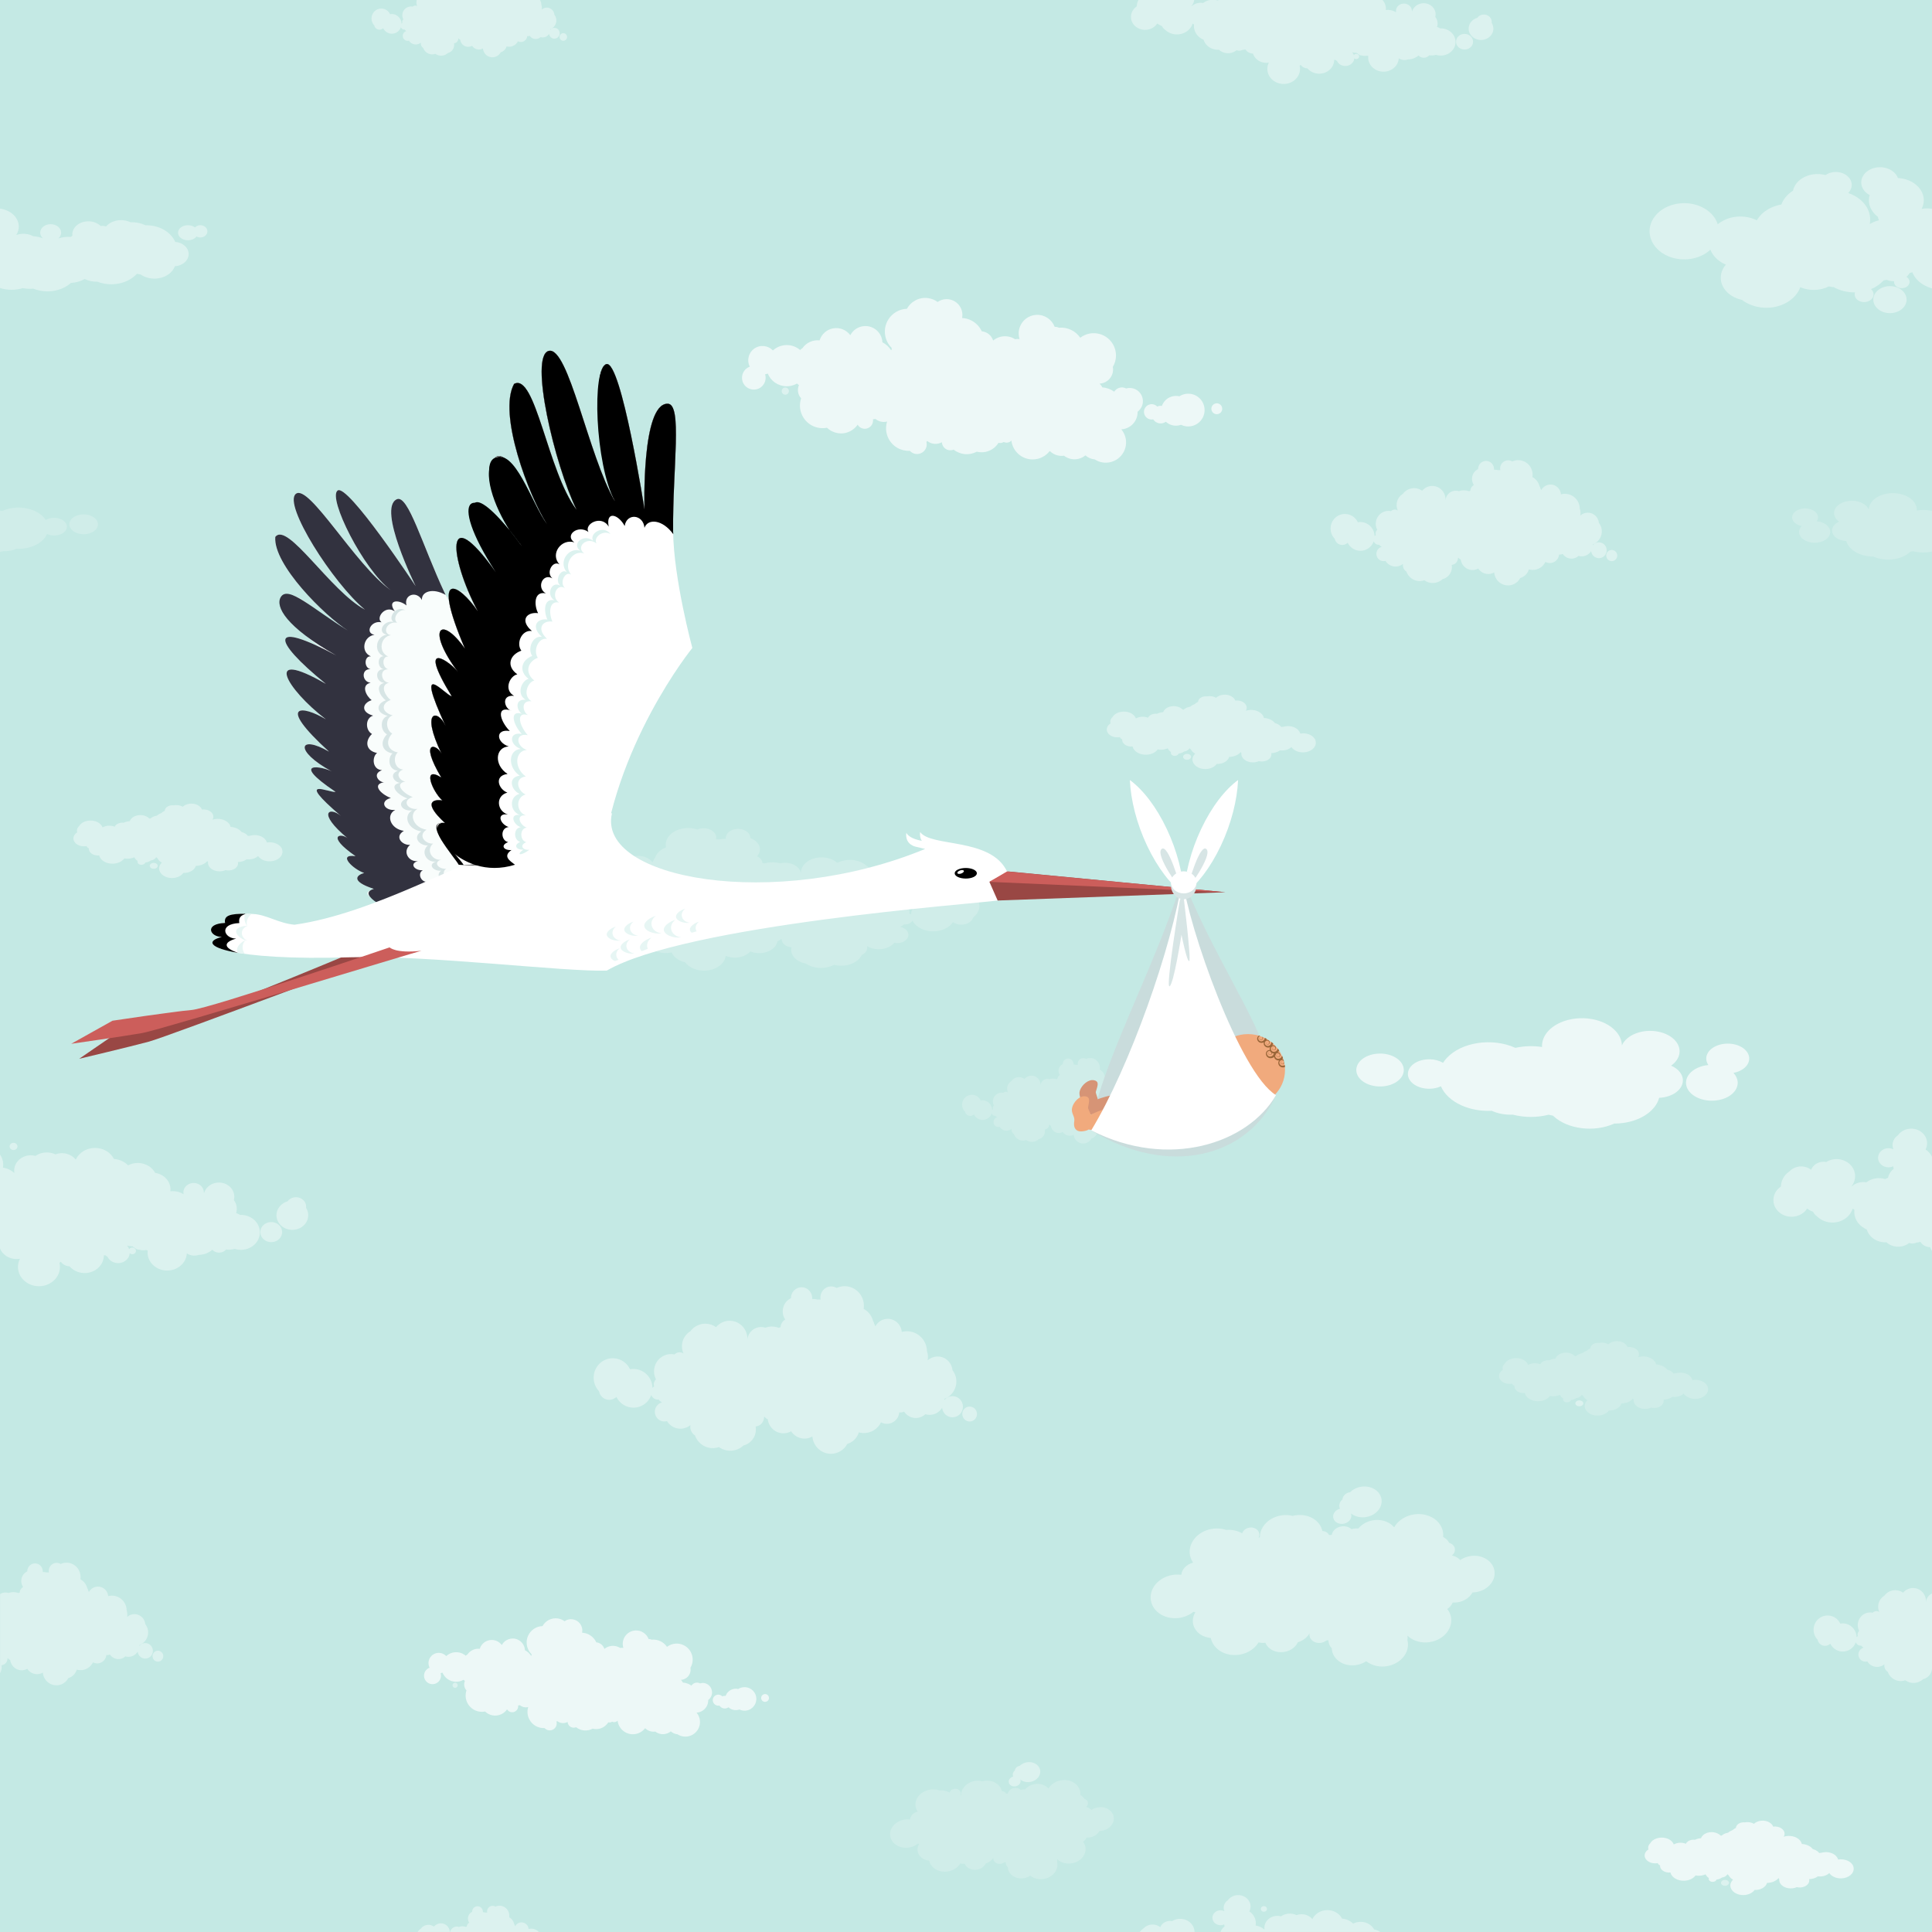 <?xml version="1.0" encoding="UTF-8"?>
<svg id="Layer_2" data-name="Layer 2" xmlns="http://www.w3.org/2000/svg" viewBox="0 0 595.28 595.28">
  <defs>
    <style>
      .cls-1, .cls-2, .cls-3, .cls-4, .cls-5, .cls-6, .cls-7, .cls-8, .cls-9, .cls-10, .cls-11, .cls-12, .cls-13, .cls-14, .cls-15, .cls-16 {
        stroke-width: 0px;
      }

      .cls-2 {
        fill: #f9fdfc;
      }

      .cls-3 {
        fill: #d0ede9;
      }

      .cls-4 {
        fill: #c4e9e4;
      }

      .cls-5 {
        fill: #c9dcdc;
      }

      .cls-6 {
        fill: #cc5e5b;
      }

      .cls-7 {
        fill: #dcf2ef;
      }

      .cls-8 {
        fill: #d69476;
      }

      .cls-9 {
        fill: #d7e5e5;
      }

      .cls-10 {
        fill: #9a6639;
      }

      .cls-11 {
        fill: #32323f;
      }

      .cls-12 {
        fill: #994744;
      }

      .cls-13 {
        fill: #fff;
      }

      .cls-14 {
        fill: #edf8f7;
      }

      .cls-15 {
        fill: #f1aa7d;
      }

      .cls-16 {
        fill: #e7f6f4;
      }
    </style>
  </defs>
  <g id="background">
    <rect class="cls-4" width="595.28" height="595.28"/>
  </g>
  <g id="clouds">
    <g>
      <g>
        <path class="cls-7" d="m183.71,193.16c-.47-1.97-2.74-3.16-5.07-2.66-.66.14-1.25.4-1.75.74-.12-.12-.25-.24-.39-.35-.38-.28-.81-.47-1.27-.56.38-.3.61-.74.6-1.2-.02-.64-.5-1.15-1.16-1.33-.13-.27-.33-.53-.58-.76-.19-.17-.4-.31-.62-.42.19-1.85-1.01-3.62-3.1-4.31-2.55-.84-5.5.22-6.71,2.37-.3-.37-.69-.69-1.17-.94-1.97-1.05-4.64-.52-6.01,1.18-.46-.04-.92,0-1.37.13-.8-.74-2.17-.8-3.13-.12-.47.33-.75.79-.84,1.26-.18,0-.36.01-.53.04,0-.02-.02-.04-.03-.06-.25-.45-.76-.72-1.31-.75-.41-1.96-2.47-3.35-4.89-3.19-.37.02-.72.08-1.06.17-2.12-.54-4.55.23-5.8,1.97-.53.73-.78,1.53-.78,2.32-.08.02-.17.04-.25.06.24-.47.2-1.02-.17-1.45-.56-.65-1.65-.77-2.44-.27-.35.22-.58.53-.69.86-.92-.54-2.05-.78-3.19-.68-.59-.2-1.23-.3-1.91-.3-2.88.03-5.3,2.04-5.41,4.5-.04.86.21,1.67.68,2.34-.64.16-1.23.49-1.68.98-.4.44-.63.95-.68,1.46-1.21-.16-2.51.05-3.65.69-2.43,1.34-3.22,4.06-1.76,6.07,1.46,2.01,4.6,2.56,7.03,1.21.29-.16.56-.35.81-.55.13.04.26.07.39.09-.06.1-.12.19-.17.3-.92,1.86.06,3.94,2.21,4.64.34.11.7.18,1.05.21.35,1.72,1.92,3.11,4.07,3.37,2.27.28,4.47-.78,5.49-2.48.46.09.92.11,1.38.06.28.7.87,1.29,1.71,1.63,1.7.67,3.79,0,4.66-1.48.05-.08.09-.16.12-.24.61-.18,1.18-.49,1.66-.93.28-.26.51-.54.69-.84-.07.44.05.91.39,1.28.67.74,1.95.84,2.85.23.05-.03.09-.07.13-.1.14,0,.27-.02.41-.05,0,.61.24,1.17.67,1.61.05,1.77,1.6,3.24,3.73,3.41,1.17.09,2.3-.23,3.18-.82,1.44,1.15,3.66,1.43,5.58.56,2.09-.94,3.15-2.95,2.67-4.78.06-.3.06-.61.02-.9,1.58,1.54,4.34,1.83,6.47.59,2.32-1.35,3-3.99,1.53-5.91,0,0-.01-.02-.02-.02.5-.35.87-.8,1.08-1.3.62.04,1.26-.04,1.88-.28.96-.36,1.68-1,2.08-1.75.33,0,.66-.04.99-.11,2.33-.5,3.84-2.5,3.36-4.46Z"/>
        <path class="cls-7" d="m154.34,183.64c.63-.43.87-1.13.65-1.73,0,0,.01,0,.02,0,.14.11.29.21.46.3,1.65.9,3.9.45,5.03-1,1.13-1.45.71-3.35-.93-4.25-1.52-.83-3.54-.51-4.74.68-.13.02-.27.05-.4.1-.66.24-1.09.78-1.14,1.34-.21.18-.39.4-.5.65-.18.42-.17.85,0,1.22-.23.06-.45.15-.65.29-.81.55-.97,1.53-.37,2.19.6.66,1.75.76,2.55.21Z"/>
      </g>
      <g>
        <path class="cls-3" d="m343.1,559.59c-.47-1.97-2.75-3.16-5.07-2.66-.66.14-1.25.4-1.75.74-.12-.12-.25-.24-.39-.35-.38-.28-.81-.47-1.27-.56.38-.3.61-.74.6-1.2-.02-.64-.5-1.15-1.16-1.33-.13-.27-.33-.53-.58-.76-.19-.17-.4-.31-.62-.42.19-1.85-1.01-3.62-3.1-4.31-2.55-.84-5.5.22-6.71,2.37-.3-.37-.69-.69-1.17-.94-1.97-1.05-4.64-.52-6.01,1.18-.46-.04-.92,0-1.37.13-.8-.74-2.17-.8-3.13-.12-.47.33-.75.79-.84,1.26-.18,0-.36.01-.53.04-.01-.02-.02-.04-.03-.06-.25-.45-.76-.72-1.31-.75-.41-1.96-2.47-3.35-4.89-3.19-.37.02-.72.08-1.06.17-2.12-.54-4.55.23-5.8,1.97-.53.73-.78,1.53-.78,2.32-.08.02-.17.04-.25.06.24-.47.2-1.02-.17-1.45-.56-.65-1.65-.77-2.44-.27-.35.22-.58.53-.69.86-.92-.54-2.05-.78-3.19-.68-.59-.2-1.23-.3-1.91-.3-2.88.03-5.3,2.04-5.41,4.5-.04.86.21,1.67.68,2.34-.64.16-1.23.49-1.68.98-.4.44-.63.95-.68,1.46-1.21-.16-2.51.05-3.65.69-2.43,1.34-3.22,4.06-1.76,6.07,1.46,2.01,4.6,2.56,7.03,1.21.29-.16.56-.35.81-.54.13.04.26.07.39.09-.06.1-.12.19-.17.3-.92,1.87.06,3.94,2.21,4.64.34.11.7.18,1.05.21.35,1.72,1.92,3.11,4.07,3.37,2.27.28,4.47-.78,5.49-2.48.46.09.92.11,1.38.06.28.7.87,1.29,1.71,1.63,1.7.67,3.79,0,4.66-1.48.05-.08.09-.16.12-.24.61-.18,1.18-.49,1.66-.93.28-.26.51-.54.69-.84-.07.44.05.9.39,1.28.68.74,1.95.84,2.85.23.05-.03.09-.07.13-.1.14,0,.27-.02.41-.05,0,.61.24,1.18.67,1.61.05,1.77,1.6,3.25,3.73,3.41,1.17.09,2.3-.23,3.18-.82,1.44,1.15,3.66,1.43,5.58.57,2.09-.95,3.15-2.95,2.68-4.78.05-.3.06-.61.02-.9,1.57,1.54,4.34,1.83,6.46.59,2.32-1.35,3-3.99,1.54-5.91,0,0-.01-.01-.02-.02.5-.35.87-.8,1.08-1.3.62.04,1.26-.04,1.88-.28.96-.36,1.68-1,2.08-1.75.33,0,.66-.04.99-.11,2.33-.5,3.84-2.5,3.36-4.46Z"/>
        <path class="cls-7" d="m313.73,550.07c.63-.43.87-1.12.65-1.73,0,0,.01,0,.02,0,.14.11.29.21.46.3,1.65.9,3.9.45,5.03-1,1.13-1.45.71-3.35-.93-4.25-1.52-.83-3.55-.51-4.74.68-.13.02-.27.05-.4.1-.66.24-1.09.78-1.14,1.34-.21.18-.39.4-.5.65-.18.42-.17.85,0,1.22-.23.06-.45.15-.65.29-.81.55-.97,1.53-.37,2.19.6.66,1.75.76,2.55.21Z"/>
      </g>
      <g>
        <path class="cls-7" d="m460.4,483.62c-.73-3.03-4.22-4.86-7.8-4.09-1.01.21-1.91.61-2.68,1.14-.18-.19-.37-.37-.6-.54-.58-.43-1.25-.71-1.95-.86.58-.47.94-1.13.92-1.85-.03-.98-.77-1.77-1.79-2.05-.2-.42-.5-.82-.89-1.16-.29-.26-.61-.47-.96-.64.29-2.84-1.54-5.56-4.77-6.62-3.92-1.29-8.45.34-10.32,3.65-.47-.56-1.07-1.06-1.79-1.45-3.03-1.62-7.13-.8-9.24,1.81-.7-.06-1.42,0-2.1.21-1.23-1.14-3.34-1.23-4.82-.18-.72.52-1.15,1.21-1.29,1.93-.27,0-.55.01-.82.05-.01-.03-.03-.07-.05-.1-.38-.7-1.17-1.11-2.01-1.15-.63-3.01-3.79-5.15-7.52-4.91-.56.04-1.11.13-1.63.26-3.26-.82-6.99.36-8.92,3.03-.81,1.13-1.2,2.36-1.19,3.56-.13.03-.26.06-.39.1.36-.72.3-1.57-.26-2.23-.85-1-2.53-1.19-3.75-.41-.54.34-.9.82-1.06,1.32-1.41-.82-3.15-1.2-4.91-1.04-.9-.3-1.89-.46-2.93-.46-4.43.04-8.15,3.14-8.32,6.92-.06,1.33.33,2.56,1.05,3.61-.98.25-1.9.75-2.58,1.5-.62.68-.97,1.47-1.05,2.25-1.86-.25-3.86.08-5.62,1.05-3.74,2.06-4.95,6.24-2.71,9.33,2.24,3.09,7.08,3.93,10.81,1.87.45-.25.87-.53,1.24-.84.2.06.4.11.61.14-.09.15-.18.3-.25.45-1.42,2.87.1,6.06,3.39,7.14.53.17,1.07.28,1.62.33.54,2.65,2.96,4.78,6.26,5.19,3.49.42,6.87-1.2,8.44-3.82.7.14,1.42.17,2.12.1.43,1.07,1.34,1.99,2.63,2.5,2.62,1.03,5.83.01,7.16-2.27.07-.12.14-.25.19-.37.94-.29,1.81-.76,2.55-1.43.44-.4.79-.83,1.07-1.29-.11.68.07,1.39.6,1.96,1.04,1.13,3,1.29,4.38.35.07-.05.14-.1.21-.16.21-.01.42-.04.63-.07-.01.94.37,1.8,1.03,2.47.08,2.72,2.46,4.99,5.73,5.25,1.8.14,3.53-.35,4.89-1.26,2.21,1.77,5.63,2.2,8.58.87,3.22-1.45,4.84-4.53,4.11-7.35.09-.47.09-.93.02-1.39,2.42,2.37,6.67,2.81,9.94.91,3.56-2.07,4.62-6.14,2.36-9.08,0-.01-.02-.02-.03-.04.77-.54,1.34-1.23,1.66-2,.95.06,1.94-.07,2.89-.42,1.47-.55,2.58-1.53,3.2-2.69.5,0,1.01-.06,1.53-.17,3.58-.77,5.9-3.84,5.17-6.86Z"/>
        <path class="cls-7" d="m415.25,468.99c.98-.66,1.34-1.73,1-2.65.01,0,.02,0,.03,0,.22.17.45.33.71.46,2.53,1.38,5.99.69,7.74-1.54,1.74-2.23,1.1-5.16-1.44-6.54-2.33-1.27-5.45-.78-7.29,1.04-.21.03-.42.08-.62.15-1.02.37-1.67,1.19-1.75,2.07-.33.28-.59.61-.76,1-.28.64-.26,1.3.01,1.88-.35.09-.68.24-.99.44-1.24.84-1.5,2.35-.57,3.37.92,1.02,2.68,1.16,3.92.32Z"/>
      </g>
      <g>
        <path class="cls-14" d="m514.9,328.34c2.75-1.94,3.46-4.97,1.47-7.47-2.43-3.04-7.96-4.14-12.34-2.46-2.16.83-3.64,2.19-4.3,3.71-.03-1.49-.62-3-1.84-4.35-3.57-4.01-11.16-5.25-16.94-2.77-3.91,1.68-5.99,4.62-5.82,7.6-2.75-.43-5.6-.32-8.23.26-.03-.01-.05-.02-.08-.04-7.08-3.16-16.5-1.74-21.05,3.17-.45.48-.83.98-1.15,1.49-2.25-1.35-5.63-1.5-8.14-.23-2.92,1.48-3.56,4.32-1.43,6.35,2.08,1.97,6.02,2.44,8.92,1.1,1,2.35,3.17,4.47,6.37,5.9,2.86,1.28,6.11,1.8,9.27,1.65,1.99.91,4.29,1.29,6.52,1.19,3.61.95,7.52.92,11.01.03.45.11.91.2,1.36.28.04.03.07.07.1.1,4.4,4.13,12.66,5.12,18.78,2.34.9,0,1.81-.06,2.72-.18,5.82-.79,10.09-3.96,11.12-7.76,1.02-.04,2.05-.22,3.02-.56,3.83-1.33,5.38-4.56,3.46-7.21-.66-.92-1.65-1.64-2.82-2.14Z"/>
        <path class="cls-14" d="m537.85,323.59c-2.04-2.11-6.16-2.67-9.2-1.25-2.77,1.29-3.68,3.78-2.27,5.81-2.39.23-4.61,1.2-5.88,2.77-2.15,2.66-.78,6.03,3.06,7.52,3.84,1.49,8.7.54,10.84-2.12,1.5-1.86,1.28-4.07-.3-5.74.67-.13,1.32-.33,1.93-.61,3.04-1.42,3.85-4.27,1.81-6.38Z"/>
        <path class="cls-14" d="m425.01,324.62c-4.04.08-7.22,2.41-7.11,5.21.11,2.8,3.48,5.01,7.52,4.93,4.04-.08,7.22-2.41,7.11-5.21-.11-2.8-3.48-5.01-7.52-4.93Z"/>
      </g>
      <g>
        <path class="cls-3" d="m301.74,278.87c-.18-2.82-3.39-4.99-7.17-4.86-2.61.09-4.8,1.26-5.86,2.89-2.87-.39-5.86.64-7.26,2.67-.49.71-.73,1.46-.74,2.21-.07-.06-.15-.12-.23-.18-.11-.08-.23-.15-.36-.2.19-.4.17-.85-.08-1.27-.14-.23-.34-.42-.58-.58,1.3-1.84.76-4.17-1.46-5.57-1.48-.93-3.38-1.24-5.14-.98-.19-.14-.41-.26-.66-.36-.85-.32-1.83-.25-2.57.11,1.26-2.01.37-4.46-2.2-5.71-.07-.03-.14-.07-.22-.1-1.39-1.38-3.7-2.19-6.16-1.96-1.14.1-2.18.41-3.05.88-.34-.3-.74-.58-1.2-.82-2.87-1.51-6.83-1-8.86,1.14-.87.92-1.24,1.99-1.15,3.03,0,0,0,0,0,0,0-.02,0-.04,0-.06-.25-2.01-2.63-3.48-5.33-3.3-.37.02-.72.08-1.06.16-.03,0-.07-.02-.1-.03-1.59-.41-3.24-.37-4.7.04-.22-.06-.45-.11-.68-.14-.04-.57-.34-1.13-.91-1.58-.23-.18-.49-.33-.77-.44.74-.8,1.07-1.8.83-2.83-.3-1.26-1.41-2.27-2.86-2.77.02-.93-.58-1.84-1.69-2.39-1.74-.87-4.1-.52-5.26.78-.5.56-.7,1.2-.62,1.83-.12,0-.25,0-.37,0-.52,0-1.02.06-1.5.15-.39-.02-.78-.02-1.16.01.32-1.17-.36-2.41-1.82-3.05-1.25-.55-2.76-.51-3.93,0-3.24-1.1-7.11-.18-8.87,2.18-.78,1.05-1.01,2.21-.77,3.3-.14.05-.28.11-.42.18-1.52.71-2.53,1.79-2.94,2.99-.14.15-.25.32-.33.51-.03.07-.06.15-.08.23-.16.21-.28.43-.36.66-.06-.04-.12-.08-.18-.12-.16-.2-.36-.4-.58-.58-1.86-1.54-5.05-1.66-7.11-.27-.98.66-1.53,1.54-1.64,2.46-2.42-.48-5.1,0-6.97,1.43-1.33,1.01-2.01,2.32-2.04,3.64-.36.78-.43,1.61-.22,2.4-1.88-1.27-4.76-1.39-6.84-.2-1.21.7-1.9,1.7-2.04,2.75-1.03.97-1.56,2.24-1.35,3.56.3,1.87,2,3.35,4.22,3.95,0,.1-.01.2,0,.3-1.24-1.12-3.45-1.34-5.05-.49-1.67.9-2.05,2.63-.85,3.88,1.2,1.24,3.54,1.53,5.21.63.89-.48,1.41-1.2,1.53-1.95,1.07,1.26,3.06,2.01,5.17,1.81.29-.03.57-.07.84-.13,2.05,1.38,5.22,1.28,7.11-.23.18-.15.35-.3.5-.47.05.02.09.04.14.06.51.18,1.05.22,1.56.14.09.69.47,1.37,1.15,1.93,1.41,1.14,3.64,1.39,5.39.69.57.86,1.48,1.61,2.69,2.13,1.65.71,3.53.85,5.23.49.45,1.1,1.46,2.08,2.93,2.67.39.16.79.28,1.2.36.62.86,1.59,1.58,2.85,2.06,3.29,1.23,7.29.25,8.95-2.2.4-.59.62-1.2.69-1.82.26.11.53.2.81.28,2.56.72,5.36-.02,6.8-1.65.54.22,1.15.39,1.8.47,3.08.39,6-1.16,6.52-3.46.01-.05.02-.1.03-.15.17-.05.33-.11.48-.19.23-.12.42-.27.57-.43.09,0,.18,0,.28,0,0,.22.02.43.1.65.36,1.04,1.55,1.74,2.9,1.83-.33,1.36.21,2.81,1.62,3.85.78.58,1.73.96,2.73,1.14,2.45,1.68,6.11,1.81,8.75.41,2.44.64,5.27.2,7.15-1.31.64-.51,1.11-1.1,1.41-1.72,1.21-.57,1.88-1.63,1.65-2.71,1.91,1.16,4.69,1.29,6.81.18.64-.34,1.17-.76,1.56-1.22.8.17,1.69.12,2.49-.19,1.68-.65,2.34-2.18,1.47-3.44-.46-.67-1.27-1.12-2.18-1.29.32-.12.62-.28.89-.48.11-.08.22-.17.31-.26.76.07,1.55-.13,2.11-.58.23-.18.4-.4.51-.62.57,1.16,1.7,2.16,3.29,2.77,3.34,1.27,7.43.29,9.13-2.2.01-.02.02-.04.04-.06,0,0,.02,0,.03,0,.12.08.24.16.38.24,1.66.9,3.98.62,5.19-.62.32-.33.53-.7.63-1.08,1.28-.98,2.03-2.33,1.94-3.8Z"/>
        <path class="cls-3" d="m167.68,290.54c-1.44.16-2.78-.57-3-1.64-.22-1.07.76-2.07,2.2-2.24,1.44-.17,2.78.57,3,1.64.22,1.07-.76,2.07-2.2,2.24Z"/>
      </g>
      <g>
        <path class="cls-7" d="m411.23,165.96c.07.33.2.65.41.95.77,1.09,2.27,1.33,3.34.54.09-.07.17-.14.25-.21,0,0,.01,0,.02,0,0,.02.01.03.02.05,1.1,2.18,3.74,3.05,5.88,1.93,1.02-.53,1.75-1.42,2.12-2.43.07.2.18.38.33.54.36.4.87.57,1.36.51.06.08.13.16.2.23.17.17.37.31.57.42-.58.15-1.1.55-1.4,1.14-.56,1.1-.13,2.45.95,3.02.51.27,1.09.31,1.61.17.25.41.59.78,1,1.08,1.36.97,3.16.86,4.39-.16-.15.95.28,1.88,1.06,2.38.19.55.5,1.06.91,1.52,1.21,1.32,3.03,1.71,4.6,1.15,1.7,1.23,4.06,1.12,5.64-.36.64-.16,1.25-.49,1.76-1,.91-.92,1.25-2.19,1.04-3.38.87-.08,1.64-.7,1.87-1.61.05-.19.07-.38.07-.57.06,0,.12,0,.18,0,.1.14.22.27.37.38.1.07.2.12.31.17,0,.04.01.09.02.13.33,2.02,2.22,3.38,4.2,3.04.42-.07.8-.21,1.16-.41.93,1.43,2.74,2.08,4.38,1.45.18-.07.36-.15.52-.25.05.54.19,1.08.45,1.6,1.07,2.15,3.65,3.01,5.76,1.93.81-.42,1.43-1.05,1.83-1.81.26-.08.52-.18.77-.32.95-.52,1.6-1.37,1.89-2.34,1.1.31,2.31.19,3.37-.43.77-.45,1.36-1.11,1.73-1.87,1.13.61,2.57.4,3.48-.61.44-.49.68-1.09.74-1.7.33.07.68.04,1-.12.03-.02.06-.03.09-.05.1.14.2.28.32.41,1.22,1.33,3.26,1.42,4.58.21.18.05.36.09.55.11,1.36.17,2.64-.49,3.33-1.59.07.66.41,1.3.98,1.72,1.08.79,2.58.54,3.35-.55.77-1.09.53-2.62-.54-3.41-1.04-.75-2.46-.56-3.26.43,0-.09,0-.18,0-.27,1.43-.53,2.52-1.83,2.72-3.48.14-1.17-.2-2.28-.87-3.13-.09-.92-.54-1.81-1.32-2.42-1.34-1.05-3.2-.94-4.41.17.13-.7.09-1.43-.15-2.11-.02-1.16-.46-2.3-1.31-3.2-1.21-1.25-2.94-1.67-4.49-1.25-.07-.8-.42-1.58-1.06-2.16-1.33-1.22-3.38-1.11-4.58.24-.14.16-.27.33-.37.51-.04.03-.08.07-.12.11-.05-.2-.12-.39-.23-.58-.01-.07-.03-.13-.05-.2-.05-.16-.12-.31-.21-.44-.27-1.05-.92-2-1.9-2.62-.09-.06-.18-.11-.27-.16.15-.96,0-1.98-.5-2.9-1.13-2.07-3.63-2.88-5.71-1.92-.75-.45-1.72-.49-2.53,0-.94.56-1.38,1.65-1.17,2.68-.25-.03-.5-.03-.75-.01-.31-.08-.63-.12-.96-.13-.08,0-.16,0-.24,0,.05-.55-.08-1.11-.4-1.6-.75-1.14-2.27-1.45-3.39-.69-.72.49-1.1,1.29-1.09,2.1-.93.44-1.65,1.33-1.84,2.44-.16.9.05,1.78.53,2.48-.18.1-.35.23-.5.39-.37.39-.56.88-.59,1.38-.15.03-.3.08-.44.13-.94-.35-2-.39-3.03-.03-.02,0-.04.02-.06.02-.22-.07-.45-.12-.68-.14-1.74-.16-3.28,1.14-3.43,2.9,0,.02,0,.04,0,.05,0,0,0,0,0,0,.06-.91-.18-1.85-.74-2.66-1.31-1.88-3.86-2.32-5.7-1-.29.21-.55.45-.77.72-.56-.41-1.23-.68-1.97-.77-1.59-.19-3.08.51-3.97,1.73-.05.03-.09.06-.14.09-1.66,1.1-2.23,3.25-1.42,5.02-.48-.32-1.11-.38-1.66-.1-.17.08-.31.19-.43.31-1.13-.23-2.36.04-3.31.86-1.43,1.23-1.78,3.28-.94,4.89-.16.13-.28.31-.38.51-.16.37-.17.76-.05,1.11-.08.05-.16.11-.23.18-.05.05-.1.11-.15.16-.01-.65-.17-1.32-.48-1.94-.9-1.79-2.83-2.69-4.68-2.35-.68-1.44-2.09-2.46-3.77-2.54-2.44-.12-4.51,1.79-4.62,4.27-.06,1.29.42,2.48,1.25,3.34Z"/>
        <path class="cls-7" d="m496.35,172.88c.92.15,1.79-.5,1.93-1.44.14-.94-.49-1.82-1.42-1.97-.93-.15-1.79.5-1.94,1.44-.14.94.49,1.82,1.42,1.97Z"/>
      </g>
      <g>
        <path class="cls-7" d="m184.57,428.71c.09.44.27.87.54,1.26,1.04,1.45,3.04,1.78,4.47.73.12-.09.22-.18.33-.28,0,0,.02,0,.03,0,0,.02.02.04.03.07,1.47,2.92,5,4.08,7.87,2.58,1.37-.71,2.34-1.89,2.83-3.25.1.26.24.51.44.73.48.53,1.16.76,1.82.68.08.11.17.21.27.3.23.23.49.42.76.56-.78.21-1.47.74-1.87,1.52-.75,1.47-.18,3.28,1.27,4.04.69.36,1.45.42,2.15.22.33.55.79,1.04,1.34,1.44,1.82,1.3,4.22,1.15,5.87-.21-.2,1.27.38,2.52,1.42,3.19.26.73.66,1.42,1.22,2.03,1.62,1.77,4.05,2.29,6.16,1.54,2.27,1.65,5.43,1.5,7.54-.48.86-.21,1.68-.66,2.36-1.34,1.22-1.23,1.68-2.93,1.4-4.53,1.16-.1,2.19-.93,2.5-2.15.07-.25.09-.51.09-.77.08,0,.16,0,.24,0,.13.19.29.36.49.5.13.09.27.16.41.22,0,.06.02.12.03.18.45,2.7,2.96,4.52,5.62,4.06.56-.09,1.08-.28,1.55-.55,1.24,1.91,3.66,2.77,5.86,1.93.24-.1.48-.21.69-.33.06.72.26,1.45.6,2.13,1.43,2.88,4.88,4.03,7.71,2.58,1.08-.56,1.92-1.41,2.45-2.42.35-.1.7-.24,1.03-.43,1.27-.69,2.14-1.84,2.53-3.13,1.46.41,3.09.25,4.51-.58,1.04-.61,1.82-1.49,2.32-2.5,1.52.82,3.43.53,4.65-.82.59-.65.91-1.45.99-2.27.44.09.91.05,1.34-.16.04-.02.08-.04.12-.06.13.19.27.37.43.55,1.63,1.78,4.36,1.89,6.12.27.24.07.48.12.73.15,1.82.23,3.53-.65,4.45-2.13.1.89.55,1.73,1.32,2.3,1.44,1.05,3.45.72,4.49-.74,1.04-1.46.71-3.51-.73-4.56-1.38-1.01-3.29-.74-4.36.57,0-.12,0-.24,0-.35,1.91-.71,3.37-2.45,3.63-4.65.19-1.56-.27-3.05-1.16-4.19-.12-1.23-.72-2.42-1.76-3.23-1.79-1.41-4.27-1.26-5.89.23.18-.93.12-1.91-.2-2.82-.03-1.54-.61-3.08-1.76-4.28-1.62-1.67-3.93-2.23-6.01-1.68-.09-1.07-.57-2.11-1.41-2.89-1.78-1.63-4.52-1.49-6.13.32-.19.21-.36.44-.5.68-.05.04-.1.09-.15.14-.06-.27-.16-.53-.31-.77-.02-.09-.04-.18-.06-.27-.07-.21-.17-.41-.29-.59-.36-1.41-1.23-2.68-2.54-3.51-.12-.08-.24-.14-.36-.21.21-1.29,0-2.65-.66-3.88-1.51-2.77-4.85-3.86-7.64-2.56-1.01-.61-2.31-.65-3.38,0-1.26.75-1.84,2.21-1.57,3.58-.33-.04-.67-.04-1-.01-.41-.11-.84-.17-1.29-.17-.11,0-.21,0-.32,0,.06-.73-.11-1.49-.54-2.14-1-1.53-3.03-1.94-4.53-.92-.96.65-1.47,1.72-1.46,2.81-1.25.59-2.2,1.77-2.47,3.26-.21,1.21.07,2.39.71,3.32-.24.14-.47.31-.67.52-.49.52-.75,1.18-.78,1.85-.2.04-.39.1-.59.17-1.26-.47-2.68-.53-4.05-.05-.03,0-.06.02-.08.03-.29-.1-.6-.16-.91-.19-2.32-.22-4.38,1.52-4.59,3.88,0,.02,0,.05,0,.07,0,0,0,0,0,.01.08-1.22-.24-2.48-.99-3.56-1.75-2.51-5.16-3.11-7.63-1.34-.39.28-.74.61-1.03.96-.75-.54-1.65-.91-2.63-1.03-2.12-.26-4.11.69-5.31,2.31-.06.04-.13.08-.19.12-2.21,1.47-2.98,4.34-1.9,6.71-.64-.42-1.48-.5-2.21-.13-.22.11-.41.25-.58.42-1.52-.31-3.15.06-4.43,1.15-1.92,1.64-2.38,4.38-1.26,6.54-.21.18-.38.41-.5.68-.22.49-.23,1.02-.07,1.49-.11.07-.21.15-.31.24-.07.07-.14.14-.2.22-.02-.88-.22-1.76-.64-2.6-1.21-2.39-3.78-3.6-6.26-3.14-.91-1.92-2.8-3.29-5.04-3.4-3.26-.16-6.03,2.4-6.18,5.71-.08,1.73.57,3.32,1.67,4.47Z"/>
        <path class="cls-7" d="m298.41,437.96c1.24.2,2.4-.67,2.59-1.92.19-1.26-.66-2.43-1.89-2.63-1.24-.2-2.4.67-2.59,1.92-.19,1.25.66,2.43,1.89,2.63Z"/>
      </g>
      <g>
        <path class="cls-3" d="m297.34,342.5c.04.23.14.45.28.65.53.74,1.55.91,2.28.37.06-.04.11-.09.17-.14,0,0,0,0,.01,0,0,.01,0,.02.02.04.75,1.49,2.55,2.08,4.01,1.32.7-.36,1.19-.97,1.44-1.66.05.13.12.26.23.37.25.27.59.39.93.35.04.05.09.11.14.16.12.12.25.21.39.29-.4.11-.75.38-.96.78-.38.75-.09,1.67.65,2.06.35.18.74.21,1.09.11.17.28.4.53.68.73.93.66,2.15.58,2.99-.11-.1.65.19,1.28.72,1.63.13.37.34.73.62,1.03.83.9,2.07,1.17,3.14.78,1.16.84,2.77.76,3.84-.24.44-.11.86-.33,1.2-.68.62-.63.86-1.5.71-2.31.59-.05,1.12-.48,1.27-1.1.03-.13.05-.26.04-.39.04,0,.08,0,.12,0,.07.1.15.18.25.26.07.05.14.08.21.11,0,.03,0,.06.01.09.23,1.38,1.51,2.3,2.87,2.07.29-.05.55-.14.79-.28.63.98,1.87,1.41,2.99.99.12-.05.24-.11.35-.17.03.37.13.74.3,1.09.73,1.47,2.49,2.06,3.93,1.32.55-.28.98-.72,1.25-1.23.18-.05.36-.12.53-.22.65-.35,1.09-.94,1.29-1.6.75.21,1.57.13,2.3-.3.53-.31.93-.76,1.18-1.28.77.42,1.75.27,2.37-.42.3-.33.46-.74.5-1.16.22.05.46.03.69-.08.02,0,.04-.02.06-.03.07.1.14.19.22.28.83.91,2.22.97,3.12.14.12.04.24.06.37.08.93.12,1.8-.33,2.27-1.09.05.45.28.88.67,1.17.73.54,1.76.37,2.29-.38.53-.75.36-1.79-.37-2.33-.71-.51-1.68-.38-2.22.29,0-.06,0-.12,0-.18.97-.36,1.72-1.25,1.85-2.37.1-.79-.14-1.55-.59-2.14-.06-.63-.37-1.23-.9-1.65-.91-.72-2.18-.64-3,.12.09-.48.06-.97-.1-1.44-.01-.79-.31-1.57-.9-2.18-.83-.85-2-1.14-3.07-.85-.05-.55-.29-1.08-.72-1.47-.91-.83-2.31-.76-3.13.16-.1.11-.18.23-.25.35-.03.02-.05.05-.08.07-.03-.14-.08-.27-.16-.39,0-.05-.02-.09-.03-.14-.04-.11-.08-.21-.15-.3-.18-.72-.62-1.37-1.29-1.79-.06-.04-.12-.07-.18-.11.1-.66,0-1.35-.34-1.98-.77-1.41-2.47-1.97-3.9-1.31-.51-.31-1.18-.33-1.73,0-.64.38-.94,1.13-.8,1.83-.17-.02-.34-.02-.51,0-.21-.05-.43-.08-.66-.09-.05,0-.11,0-.16,0,.03-.37-.05-.76-.27-1.09-.51-.78-1.55-.99-2.31-.47-.49.33-.75.88-.74,1.43-.64.3-1.12.9-1.26,1.66-.11.62.04,1.22.36,1.69-.12.07-.24.16-.34.27-.25.27-.38.6-.4.94-.1.02-.2.05-.3.09-.64-.24-1.37-.27-2.07-.02-.01,0-.03.01-.04.02-.15-.05-.3-.08-.46-.1-1.19-.11-2.23.78-2.34,1.98,0,.01,0,.02,0,.04,0,0,0,0,0,0,.04-.62-.12-1.26-.5-1.81-.89-1.28-2.63-1.59-3.89-.68-.2.14-.38.31-.53.49-.38-.28-.84-.46-1.34-.53-1.08-.13-2.1.35-2.71,1.18-.03.02-.06.04-.1.06-1.13.75-1.52,2.22-.97,3.42-.33-.22-.76-.26-1.13-.07-.11.06-.21.13-.29.21-.77-.16-1.61.03-2.26.59-.98.84-1.21,2.24-.64,3.34-.11.09-.19.21-.26.35-.11.25-.12.52-.04.76-.05.04-.11.08-.16.12-.04.04-.07.07-.1.11,0-.45-.11-.9-.33-1.33-.62-1.22-1.93-1.83-3.19-1.6-.46-.98-1.43-1.68-2.57-1.73-1.66-.08-3.07,1.22-3.15,2.91-.04.88.29,1.69.85,2.28Z"/>
        <path class="cls-3" d="m355.4,347.22c.63.1,1.22-.34,1.32-.98.1-.64-.33-1.24-.97-1.34-.63-.1-1.22.34-1.32.98-.1.64.33,1.24.97,1.34Z"/>
      </g>
      <g>
        <path class="cls-3" d="m526.19,427.33c-.55-1.54-2.64-2.46-4.71-2.11-.05-.21-.14-.41-.26-.61-.83-1.39-2.98-2.04-4.86-1.49-.24.01-.48.04-.72.08-.07-.09-.15-.18-.23-.27-.45-.45-1.06-.76-1.72-.93-.72-.94-2.01-1.51-3.38-1.58-.3-1.3-1.74-2.34-3.59-2.47-.71-.05-1.39.04-2,.24.06-.1.11-.21.16-.32.45-1.18-.47-2.41-2.06-2.75-.45-.1-.91-.11-1.34-.05-.08-.21-.2-.42-.36-.62-.97-1.19-3.05-1.57-4.65-.85-.36.16-.67.37-.91.6-.79-.46-1.84-.63-2.83-.43-.52-.06-1.08.01-1.57.23-.73.32-1.14.88-1.17,1.47-.4.18-.76.41-1.05.7-.15.05-.3.11-.44.18-.36.17-.67.37-.93.6-.76.12-1.47.43-1.99.9-.05,0-.09,0-.14-.01-.07-.02-.13-.03-.2-.03-.49-.5-1.23-.87-2.12-1-1.75-.24-3.44.57-3.88,1.83-.66.04-1.31.21-1.86.49-.32-.04-.66-.04-1,.02-.87.15-1.53.62-1.81,1.2-.15-.06-.3-.11-.47-.16-1.14-.31-2.36-.14-3.26.38-.32-.89-1.21-1.66-2.48-1.97-1.92-.48-4,.23-4.76,1.6-.58.54-.77,1.25-.56,1.9-1.29.8-1.56,2.21-.58,3.25.79.85,2.18,1.2,3.45.97.04.12.11.23.21.34.13.15.31.26.5.34-.09.98.78,1.91,2.11,2.16.36.07.73.08,1.08.04.36,1.52,2.19,2.63,4.31,2.54,1.51-.06,2.78-.71,3.44-1.63.73.15,1.52.14,2.28-.06.28-.07.55-.17.79-.28.04.07.09.14.14.21.19.36.5.68.9.93-.18.4.05.85.56,1.07.58.24,1.33.09,1.65-.34.06-.08.1-.16.13-.25.64-.07,1.23-.3,1.68-.63.54-.07,1.05-.29,1.4-.65.12-.12.21-.25.28-.39.02.02.03.05.05.07.1.12.22.22.36.29.16.35.42.68.78.97.17.14.36.26.55.37-.25.23-.45.5-.59.79-.75,1.53.31,3.22,2.36,3.78,1.89.51,3.96-.11,4.87-1.4.84.03,1.71-.14,2.43-.55.75-.41,1.22-1,1.41-1.63.7,0,1.41-.14,2.07-.42.62-.27,1.12-.63,1.47-1.06.05.11.12.21.21.31-.15,1.29.99,2.5,2.74,2.8.95.17,1.9.03,2.67-.32.73.18,1.56.14,2.29-.15,1.16-.46,1.74-1.41,1.51-2.32,1.04-.02,1.98-.34,2.68-.84.06,0,.11,0,.17-.01,1.22.13,2.5-.21,3.32-.98.01-.01.03-.03.04-.04.82,1.24,2.72,1.91,4.58,1.54,2.11-.42,3.37-2.03,2.81-3.6Z"/>
        <path class="cls-7" d="m486.02,431.6c-.59.25-.8.8-.47,1.24.33.44,1.08.59,1.67.35.59-.25.8-.8.47-1.24-.33-.44-1.08-.59-1.67-.35Z"/>
      </g>
      <g>
        <path class="cls-14" d="m571.06,575.07c-.55-1.54-2.64-2.46-4.71-2.11-.05-.21-.14-.41-.26-.61-.83-1.39-2.98-2.04-4.86-1.49-.24.01-.48.04-.72.08-.07-.09-.15-.18-.23-.27-.45-.45-1.06-.76-1.72-.93-.72-.94-2.01-1.51-3.38-1.58-.3-1.3-1.74-2.34-3.59-2.47-.71-.05-1.39.04-2,.24.06-.1.11-.21.16-.32.45-1.18-.47-2.41-2.06-2.75-.45-.1-.91-.11-1.34-.05-.08-.21-.2-.42-.36-.62-.97-1.19-3.05-1.57-4.65-.85-.36.16-.67.37-.91.6-.79-.46-1.84-.63-2.83-.43-.52-.06-1.08.01-1.57.23-.73.32-1.14.88-1.17,1.47-.4.18-.76.41-1.05.7-.15.05-.3.11-.44.18-.36.17-.67.37-.93.6-.76.12-1.47.43-1.99.9-.05,0-.09,0-.14-.01-.07-.02-.13-.03-.2-.03-.49-.5-1.23-.87-2.12-1-1.75-.24-3.44.57-3.88,1.83-.66.04-1.31.21-1.86.49-.32-.04-.66-.04-1,.02-.87.15-1.53.62-1.81,1.2-.15-.06-.3-.11-.47-.16-1.14-.31-2.36-.14-3.26.38-.32-.89-1.21-1.66-2.48-1.97-1.92-.48-4,.23-4.76,1.6-.58.54-.77,1.25-.56,1.9-1.29.8-1.56,2.21-.58,3.25.79.85,2.18,1.2,3.45.97.04.12.11.23.21.34.13.15.31.26.5.34-.09.98.78,1.91,2.11,2.16.36.07.73.08,1.08.04.36,1.52,2.19,2.63,4.31,2.54,1.51-.06,2.78-.71,3.44-1.63.73.15,1.52.14,2.28-.06.28-.07.55-.17.79-.28.04.07.09.14.14.21.19.36.5.68.9.93-.18.4.05.85.56,1.07.58.24,1.33.09,1.65-.34.06-.08.1-.16.13-.25.64-.07,1.23-.3,1.68-.63.54-.07,1.05-.29,1.4-.65.12-.12.21-.25.28-.39.02.02.03.05.05.07.1.12.22.22.36.29.16.35.42.68.78.97.17.14.36.26.55.37-.25.23-.45.5-.59.79-.75,1.53.31,3.22,2.36,3.78,1.89.51,3.96-.11,4.87-1.4.84.03,1.71-.14,2.43-.55.75-.42,1.22-1,1.41-1.63.7,0,1.41-.14,2.07-.42.62-.27,1.12-.63,1.47-1.06.05.11.12.21.21.31-.15,1.29.99,2.5,2.74,2.8.95.17,1.9.03,2.67-.32.73.18,1.56.14,2.29-.15,1.16-.46,1.74-1.41,1.51-2.32,1.04-.02,1.98-.34,2.68-.84.06,0,.11,0,.17-.01,1.22.13,2.5-.21,3.32-.98.01-.01.03-.03.04-.04.82,1.24,2.72,1.91,4.58,1.54,2.11-.42,3.37-2.03,2.81-3.6Z"/>
        <path class="cls-7" d="m530.9,579.34c-.59.25-.8.8-.47,1.24.33.44,1.08.59,1.67.35.59-.25.8-.8.47-1.24-.33-.44-1.08-.59-1.67-.35Z"/>
      </g>
      <g>
        <path class="cls-7" d="m86.94,261.7c-.55-1.54-2.64-2.46-4.71-2.11-.05-.21-.14-.41-.26-.61-.83-1.39-2.98-2.04-4.86-1.49-.24.01-.48.04-.72.08-.07-.09-.15-.18-.23-.27-.45-.45-1.06-.76-1.72-.93-.72-.94-2.01-1.51-3.38-1.58-.3-1.3-1.74-2.34-3.59-2.47-.71-.05-1.39.04-2,.24.06-.1.11-.21.16-.32.45-1.18-.47-2.41-2.06-2.75-.45-.1-.91-.11-1.34-.05-.08-.21-.2-.42-.36-.62-.97-1.19-3.05-1.57-4.65-.85-.36.16-.67.37-.91.6-.79-.46-1.84-.63-2.83-.43-.52-.06-1.08.01-1.57.23-.73.32-1.14.88-1.17,1.47-.4.18-.76.41-1.05.7-.15.05-.3.11-.44.18-.36.17-.67.37-.93.6-.76.12-1.47.43-1.99.9-.05,0-.09,0-.14-.01-.07-.02-.13-.03-.2-.03-.49-.5-1.23-.87-2.12-1-1.75-.24-3.44.57-3.88,1.83-.66.04-1.31.21-1.86.49-.32-.04-.66-.04-1,.02-.87.15-1.53.62-1.81,1.2-.15-.06-.3-.11-.47-.16-1.14-.31-2.36-.14-3.26.38-.32-.89-1.21-1.66-2.48-1.97-1.92-.48-4,.23-4.76,1.6-.58.54-.77,1.25-.56,1.9-1.29.8-1.56,2.21-.58,3.25.79.85,2.18,1.2,3.45.97.04.12.11.23.21.34.13.15.31.26.5.34-.09.98.78,1.91,2.11,2.16.36.07.73.08,1.08.04.36,1.52,2.19,2.63,4.31,2.54,1.51-.06,2.78-.71,3.44-1.63.73.15,1.52.14,2.28-.06.28-.07.55-.17.79-.28.04.07.09.14.14.21.19.36.5.68.9.93-.18.4.05.85.56,1.07.58.24,1.33.09,1.65-.34.06-.08.1-.16.13-.25.64-.07,1.23-.3,1.68-.63.54-.07,1.05-.29,1.4-.65.12-.12.21-.25.28-.39.02.02.03.05.05.07.1.12.22.22.36.29.16.35.42.68.78.97.17.14.36.26.55.37-.25.23-.45.5-.59.79-.75,1.53.31,3.22,2.36,3.78,1.89.51,3.96-.11,4.87-1.4.84.03,1.71-.14,2.43-.55.75-.42,1.22-1,1.41-1.63.7,0,1.42-.14,2.07-.42.62-.27,1.12-.63,1.47-1.06.05.11.12.21.21.31-.15,1.29.99,2.5,2.74,2.8.95.17,1.9.03,2.67-.32.73.18,1.56.14,2.29-.15,1.16-.46,1.74-1.41,1.51-2.32,1.04-.02,1.98-.34,2.68-.84.06,0,.11,0,.17-.01,1.22.13,2.5-.21,3.32-.98.01-.01.03-.03.04-.04.82,1.24,2.72,1.91,4.58,1.54,2.11-.42,3.37-2.03,2.81-3.6Z"/>
        <path class="cls-7" d="m46.77,265.98c-.59.25-.8.8-.47,1.24.33.44,1.08.59,1.67.35.59-.25.8-.8.47-1.24-.33-.44-1.08-.59-1.67-.35Z"/>
      </g>
      <g>
        <path class="cls-7" d="m405.33,228.13c-.55-1.54-2.64-2.46-4.71-2.11-.05-.21-.14-.41-.26-.61-.83-1.39-2.98-2.04-4.86-1.49-.24.01-.48.04-.72.08-.07-.09-.15-.18-.23-.27-.45-.45-1.06-.76-1.72-.93-.72-.94-2.01-1.51-3.38-1.58-.3-1.3-1.74-2.34-3.59-2.47-.71-.05-1.39.04-2,.24.06-.1.11-.21.16-.32.45-1.18-.47-2.41-2.06-2.75-.45-.1-.91-.11-1.34-.05-.08-.21-.2-.42-.36-.62-.97-1.19-3.05-1.57-4.65-.85-.36.16-.67.37-.91.6-.79-.46-1.84-.63-2.83-.43-.52-.06-1.08.01-1.57.23-.73.32-1.14.88-1.17,1.47-.4.18-.76.41-1.05.7-.15.05-.3.11-.44.18-.36.17-.67.37-.93.6-.76.12-1.47.43-1.99.9-.05,0-.09,0-.14-.01-.07-.02-.13-.03-.2-.03-.49-.5-1.23-.87-2.12-1-1.75-.24-3.44.57-3.88,1.83-.66.04-1.31.21-1.86.49-.32-.04-.66-.04-1,.02-.87.15-1.53.62-1.81,1.2-.15-.06-.3-.11-.47-.16-1.14-.31-2.36-.14-3.26.38-.32-.89-1.21-1.66-2.48-1.97-1.92-.48-4,.23-4.76,1.6-.58.54-.77,1.25-.56,1.9-1.29.8-1.56,2.21-.58,3.25.79.85,2.18,1.2,3.45.97.04.12.11.23.21.34.13.15.31.26.5.34-.09.98.78,1.91,2.11,2.16.36.07.73.08,1.08.04.36,1.52,2.19,2.63,4.31,2.54,1.51-.06,2.78-.71,3.44-1.63.73.15,1.52.14,2.28-.06.28-.07.55-.17.79-.28.04.07.09.14.14.21.19.36.5.68.9.93-.18.4.05.85.56,1.07.58.24,1.33.09,1.65-.34.06-.08.1-.16.13-.25.64-.07,1.23-.3,1.68-.63.54-.07,1.05-.29,1.4-.65.12-.12.21-.25.28-.39.02.02.03.05.05.07.1.12.22.22.36.29.16.35.42.68.78.97.17.14.36.26.55.37-.25.23-.45.5-.59.79-.75,1.53.31,3.22,2.36,3.78,1.89.51,3.96-.11,4.87-1.4.84.03,1.71-.14,2.43-.55.75-.41,1.22-1,1.41-1.63.7,0,1.41-.14,2.07-.42.62-.27,1.12-.63,1.47-1.06.05.11.12.21.21.31-.15,1.29.99,2.5,2.74,2.8.95.17,1.9.03,2.67-.32.73.18,1.56.14,2.29-.15,1.16-.46,1.74-1.41,1.51-2.32,1.04-.02,1.98-.34,2.68-.84.06,0,.11,0,.17-.01,1.22.13,2.5-.21,3.32-.98.01-.01.03-.03.04-.04.82,1.24,2.72,1.91,4.58,1.54,2.11-.42,3.37-2.03,2.81-3.6Z"/>
        <path class="cls-7" d="m365.16,232.4c-.59.25-.8.8-.47,1.24.33.44,1.08.59,1.67.35.59-.25.8-.8.47-1.24-.33-.44-1.08-.59-1.67-.35Z"/>
      </g>
      <g>
        <path class="cls-7" d="m140.74,518.66c-.34-.28-.84-.24-1.12.09-.28.34-.24.84.09,1.12.34.28.84.24,1.12-.09.28-.34.24-.84-.09-1.12Z"/>
        <path class="cls-14" d="m236.61,522.35c-.45-.49-1.21-.51-1.7-.06-.49.45-.51,1.21-.06,1.7.45.49,1.21.51,1.7.06.49-.45.51-1.21.06-1.7Z"/>
        <path class="cls-14" d="m228.15,520.06c-.25.09-.48.21-.7.35-.47-.11-.97-.12-1.47,0-1.16.26-2.04,1.09-2.4,2.13-.35-.05-.71,0-1.04.13-.46-.48-1.17-.66-1.83-.41-.88.33-1.32,1.32-.98,2.19.3.79,1.13,1.23,1.94,1.06.01.02.03.04.04.07.62.88,1.83,1.1,2.71.49.01,0,.03-.02.04-.03.77.71,1.85,1.04,2.95.8.14-.03.28-.07.42-.12.86.42,1.89.5,2.85.14,1.87-.7,2.83-2.78,2.13-4.66-.7-1.88-2.78-2.83-4.66-2.13Z"/>
        <path class="cls-14" d="m216.36,518.57c-.24,0-.46.05-.68.11-.73-.38-1.65-.3-2.29.29-.14.12-.25.26-.34.41-.75-.55-1.66-.89-2.63-.95-.16-.32-.37-.6-.62-.84,1.3-.06,2.48-.94,2.86-2.26.14-.49.16-.99.07-1.46.22-.36.39-.76.51-1.19.74-2.62-.78-5.34-3.4-6.08-1.55-.44-3.14-.08-4.33.82-1.03-1.51-2.82-2.4-4.73-2.21-.03-.01-.05-.03-.08-.04-.27-.12-.56-.17-.84-.14-.61-1.6-2.18-2.72-3.99-2.66-2.27.07-4.06,1.98-3.99,4.25.01.39.08.76.19,1.11-.32-.04-.65-.03-.97.04-.44-.28-.95-.49-1.5-.59-1.25-.23-2.46.13-3.37.87-.09-.28-.23-.56-.41-.81-.51-.72-1.29-1.14-2.1-1.22-.14-.3-.3-.58-.5-.86-.94-1.3-2.38-2.02-3.86-2.09.09-.46.09-.94-.01-1.43-.41-1.88-2.26-3.07-4.14-2.66-.47.1-.89.29-1.26.55-.59-.44-1.3-.74-2.08-.86-1.96-.28-3.81.71-4.71,2.36-1.62.05-3.18.88-4.11,2.36-1.29,2.04-.93,4.65.71,6.28,0,.14,0,.28.02.41-.04.04-.09.07-.13.11-.47-.74-1.13-1.34-1.91-1.74-.05-1.12-.6-2.2-1.59-2.9-1.7-1.21-4.06-.8-5.27.9-.1.14-.18.28-.26.42-.85-1.15-2.3-1.78-3.79-1.51-1.47.27-2.59,1.33-3.01,2.67-1.47-.17-2.93.49-3.79,1.73-.19.11-.36.25-.52.4-.12-.1-.24-.2-.37-.29-1.78-1.23-4.12-1.01-5.65.39-1.08-1.14-2.87-1.33-4.17-.38-1.27.93-1.64,2.62-.95,3.97-.26.09-.51.23-.74.41-1.13.9-1.31,2.55-.41,3.68.9,1.13,2.55,1.31,3.68.41.86-.69,1.17-1.81.86-2.81.2-.04.39-.09.58-.17.33.79.87,1.49,1.62,2.01,1.49,1.03,3.38,1.04,4.85.2.14.13.29.25.44.35-.43.97-.25,2.13.48,2.92-.46,1.39-.32,2.97.54,4.3,1.15,1.78,3.23,2.59,5.19,2.2,1.31,1.27,3.31,1.65,5.05.81.72-.35,1.3-.87,1.73-1.48.4.66,1.18,1.03,1.97.85.95-.21,1.56-1.11,1.43-2.05.18-.02.36-.04.54-.08.25.21.54.38.87.49.57.21,1.17.22,1.71.08-.37,1.18-.31,2.49.28,3.69.91,1.86,2.82,2.9,4.76,2.79.05.06.1.11.16.16.88.79,2.23.72,3.03-.16.49-.55.65-1.28.49-1.95.06-.08.12-.15.17-.23.71.57,1.67.8,2.61.54.23-.06.44-.15.64-.26,0,.15.03.31.08.46.3.99,1.35,1.54,2.34,1.24.06-.02.12-.04.18-.07,1.48,1.18,3.5,1.33,5.12.45,1.28.32,2.69.07,3.8-.82.41-.33.75-.71,1.01-1.13.39.09.82.03,1.18-.19.05.02.1.04.15.06.56.2,1.15.03,1.53-.38.29,2.41,2.37,4.25,4.84,4.18,1.48-.04,2.78-.76,3.62-1.84.04.02.09.04.13.06.02.02.04.04.06.06.84.76,1.94,1.05,2.98.9.79.61,1.82.92,2.89.76.71-.11,1.35-.4,1.87-.83.59.52,1.31.83,2.06.9,1.03.67,2.33.91,3.61.56,2.4-.65,3.82-3.11,3.17-5.51-.18-.65-.49-1.23-.9-1.72.69-.04,1.38-.26,1.99-.69,1.08-.76,1.64-1.98,1.61-3.21.75-.56,1.22-1.46,1.17-2.47-.07-1.61-1.43-2.86-3.04-2.79Z"/>
      </g>
      <g>
        <path class="cls-7" d="m242.68,119.66c-.47-.4-1.17-.34-1.56.13-.4.47-.34,1.17.13,1.56.47.4,1.17.34,1.56-.13.4-.47.34-1.17-.13-1.56Z"/>
        <path class="cls-14" d="m376.14,124.8c-.63-.68-1.69-.71-2.37-.08-.67.63-.71,1.69-.08,2.37.63.68,1.69.71,2.37.08.67-.63.71-1.69.08-2.37Z"/>
        <path class="cls-14" d="m364.36,121.62c-.35.13-.67.29-.97.49-.65-.16-1.35-.17-2.05-.01-1.61.36-2.83,1.52-3.34,2.97-.48-.07-.99-.01-1.45.19-.64-.66-1.63-.92-2.55-.57-1.22.46-1.84,1.83-1.37,3.05.42,1.1,1.58,1.71,2.7,1.47.02.03.04.06.05.09.86,1.23,2.55,1.53,3.78.68.02-.01.04-.03.05-.04,1.07.99,2.58,1.45,4.11,1.11.2-.05.39-.1.58-.17,1.2.59,2.62.7,3.97.2,2.61-.97,3.94-3.87,2.97-6.49-.97-2.61-3.87-3.94-6.48-2.97Z"/>
        <path class="cls-14" d="m347.94,119.54c-.33.01-.64.07-.95.16-1.02-.54-2.3-.41-3.2.41-.19.17-.35.37-.48.58-1.05-.77-2.32-1.24-3.65-1.32-.22-.44-.51-.83-.87-1.16,1.81-.09,3.45-1.31,3.99-3.14.2-.68.22-1.38.1-2.03.3-.51.54-1.06.71-1.65,1.03-3.65-1.09-7.44-4.73-8.47-2.16-.61-4.37-.12-6.02,1.14-1.43-2.1-3.93-3.34-6.59-3.08-.04-.02-.07-.04-.11-.06-.38-.17-.78-.24-1.17-.2-.85-2.23-3.04-3.79-5.55-3.71-3.16.1-5.65,2.75-5.55,5.92.02.54.11,1.05.26,1.54-.45-.06-.9-.04-1.35.05-.62-.39-1.32-.68-2.08-.82-1.74-.32-3.43.18-4.7,1.21-.13-.39-.31-.77-.57-1.13-.71-1-1.8-1.58-2.93-1.7-.19-.41-.42-.81-.7-1.19-1.31-1.8-3.31-2.81-5.37-2.91.13-.64.13-1.31-.02-1.99-.57-2.61-3.15-4.27-5.76-3.71-.65.14-1.24.41-1.75.77-.83-.61-1.81-1.03-2.9-1.19-2.73-.4-5.31.99-6.56,3.28-2.25.08-4.43,1.23-5.72,3.28-1.79,2.84-1.3,6.47.99,8.74,0,.19,0,.38.02.58-.06.05-.12.1-.18.15-.66-1.03-1.58-1.87-2.66-2.42-.08-1.56-.84-3.07-2.21-4.04-2.37-1.68-5.65-1.11-7.33,1.26-.13.19-.25.38-.36.58-1.18-1.59-3.2-2.47-5.28-2.1-2.05.37-3.61,1.85-4.19,3.71-2.04-.23-4.09.68-5.27,2.4-.26.16-.5.34-.72.56-.16-.14-.34-.27-.52-.4-2.48-1.71-5.74-1.41-7.87.54-1.5-1.59-3.99-1.85-5.8-.53-1.76,1.29-2.28,3.65-1.33,5.53-.36.13-.71.32-1.03.58-1.57,1.26-1.82,3.55-.56,5.12,1.26,1.57,3.55,1.82,5.12.56,1.2-.96,1.63-2.53,1.2-3.91.28-.05.55-.13.81-.23.45,1.09,1.21,2.08,2.26,2.8,2.08,1.43,4.7,1.45,6.75.28.19.18.4.34.61.49-.6,1.35-.35,2.96.67,4.06-.65,1.94-.45,4.14.74,5.99,1.6,2.48,4.5,3.61,7.23,3.07,1.82,1.76,4.61,2.3,7.03,1.13,1-.49,1.82-1.21,2.41-2.06.55.92,1.64,1.43,2.74,1.19,1.32-.29,2.17-1.54,1.99-2.86.25-.02.5-.06.75-.11.35.29.76.52,1.21.69.8.29,1.62.31,2.39.11-.52,1.64-.43,3.47.38,5.14,1.27,2.58,3.92,4.03,6.63,3.88.07.08.14.15.22.23,1.22,1.1,3.11,1.01,4.21-.22.69-.76.91-1.78.68-2.71.08-.11.16-.21.24-.33.98.79,2.32,1.11,3.63.75.32-.09.61-.21.89-.36,0,.21.04.43.11.64.42,1.38,1.88,2.15,3.26,1.73.09-.03.17-.06.25-.09,2.06,1.64,4.87,1.85,7.12.63,1.78.45,3.74.09,5.29-1.14.57-.45,1.04-.99,1.4-1.58.54.12,1.13.04,1.64-.26.07.03.14.06.21.09.77.27,1.6.04,2.13-.53.4,3.35,3.29,5.91,6.74,5.81,2.06-.06,3.87-1.05,5.04-2.56.06.03.12.06.18.08.03.03.06.06.09.08,1.18,1.06,2.7,1.46,4.15,1.25,1.1.85,2.53,1.28,4.02,1.06.99-.15,1.88-.56,2.6-1.16.81.73,1.83,1.15,2.87,1.25,1.44.93,3.24,1.27,5.02.79,3.34-.9,5.31-4.33,4.41-7.67-.25-.91-.68-1.72-1.25-2.39.96-.05,1.93-.36,2.77-.96,1.51-1.06,2.29-2.76,2.25-4.47,1.04-.78,1.69-2.04,1.63-3.43-.1-2.24-1.99-3.98-4.23-3.88Z"/>
      </g>
      <g>
        <path class="cls-3" d="m14.48,164.55c1.75.81,4.12.53,5.37-.66,1.28-1.22.9-2.93-.86-3.82-1.51-.77-3.54-.67-4.9.14-.19-.31-.42-.6-.69-.89-2.74-2.95-8.41-3.81-12.66-1.91-.02,0-.03.02-.05.02-.23-.05-.46-.08-.69-.12v12.72c.39-.06.77-.12,1.15-.22,1.34.06,2.72-.17,3.92-.72,1.9.09,3.85-.23,5.58-1,1.93-.86,3.23-2.14,3.83-3.55Z"/>
        <path class="cls-3" d="m30.17,161.63c.07-1.69-1.85-3.09-4.28-3.14-2.43-.05-4.46,1.28-4.52,2.97-.07,1.69,1.85,3.09,4.28,3.14,2.43.05,4.46-1.28,4.52-2.97Z"/>
        <path class="cls-7" d="m128.59,1.9c-.33-.22-.76-.26-1.13-.07-.11.06-.21.13-.29.21-.77-.16-1.61.03-2.26.59-.98.84-1.21,2.24-.64,3.34-.11.09-.19.21-.26.34-.11.25-.12.52-.04.76-.05.04-.11.08-.16.12-.04.04-.07.07-.1.11,0-.45-.11-.9-.33-1.33-.62-1.22-1.93-1.83-3.19-1.6-.46-.98-1.43-1.68-2.57-1.73-1.66-.08-3.07,1.22-3.15,2.91-.04.88.29,1.69.85,2.28.04.23.14.45.28.64.53.74,1.55.91,2.28.37.06-.04.11-.09.17-.14,0,0,0,0,.01,0,0,.01,0,.02.02.04.75,1.49,2.55,2.08,4.01,1.32.7-.36,1.19-.97,1.44-1.66.05.13.12.26.23.37.25.27.59.39.93.35.04.05.09.11.14.16.12.12.25.21.39.29-.4.11-.75.38-.96.78-.38.75-.09,1.67.65,2.06.35.18.74.21,1.09.11.17.28.4.53.68.73.93.66,2.15.59,2.99-.11-.1.65.19,1.28.72,1.63.13.37.34.73.62,1.03.83.9,2.07,1.17,3.14.78,1.16.84,2.77.76,3.84-.24.44-.11.86-.33,1.2-.68.62-.63.86-1.5.71-2.31.59-.05,1.12-.48,1.27-1.1.03-.13.05-.26.04-.39.04,0,.08,0,.12,0,.07.1.15.19.25.26.07.05.14.08.21.11,0,.03,0,.06.01.09.23,1.38,1.51,2.31,2.87,2.07.29-.05.55-.14.79-.28.63.98,1.87,1.42,2.99.99.12-.05.24-.11.35-.17.03.37.13.74.3,1.09.73,1.47,2.49,2.06,3.93,1.32.55-.28.98-.72,1.25-1.23.18-.05.36-.12.53-.22.65-.35,1.09-.94,1.29-1.6.75.21,1.57.13,2.3-.3.53-.31.93-.76,1.18-1.28.77.42,1.75.27,2.37-.42.3-.33.46-.74.5-1.16.22.05.46.03.69-.08.02-.01.04-.02.06-.03.07.1.14.19.22.28.83.91,2.22.97,3.12.14.12.04.24.06.37.08.93.12,1.8-.33,2.27-1.09.05.45.28.88.67,1.17.73.54,1.76.37,2.29-.38.53-.75.36-1.79-.37-2.33-.71-.51-1.68-.38-2.22.29,0-.06,0-.12,0-.18.97-.36,1.72-1.25,1.85-2.37.1-.79-.14-1.55-.59-2.14-.06-.63-.37-1.23-.9-1.65-.91-.72-2.18-.64-3,.12.09-.48.06-.97-.1-1.44,0-.53-.16-1.05-.43-1.53h-37.98c-.17.61-.14,1.29.14,1.9Z"/>
        <path class="cls-7" d="m172.42,11.21c-.1.64.33,1.24.97,1.34.63.1,1.22-.34,1.32-.98.1-.64-.33-1.24-.97-1.34-.63-.1-1.22.34-1.32.98Z"/>
        <path class="cls-7" d="m.42,513.09c.85-.08,1.6-.68,1.83-1.57.05-.19.07-.38.06-.56.06,0,.12,0,.17,0,.09.14.21.27.36.37.1.07.2.12.3.16,0,.04.01.09.02.13.33,1.97,2.17,3.31,4.11,2.97.41-.07.79-.21,1.13-.4.91,1.4,2.68,2.03,4.29,1.41.18-.07.35-.15.51-.24.04.53.19,1.06.43,1.56,1.04,2.1,3.57,2.95,5.64,1.89.79-.41,1.4-1.03,1.79-1.77.26-.08.51-.18.75-.31.93-.51,1.56-1.35,1.85-2.29,1.07.3,2.26.19,3.3-.42.76-.45,1.33-1.09,1.69-1.83,1.11.6,2.51.39,3.4-.6.43-.48.67-1.06.72-1.66.32.07.66.04.98-.12.03-.01.06-.03.09-.05.09.14.2.27.31.4,1.19,1.3,3.19,1.39,4.48.2.17.05.35.09.53.11,1.33.17,2.58-.48,3.26-1.56.07.65.4,1.27.96,1.68,1.05.77,2.52.53,3.28-.54.76-1.07.52-2.56-.53-3.34-1.01-.74-2.4-.54-3.18.42,0-.09,0-.17,0-.26,1.4-.52,2.47-1.79,2.66-3.4.14-1.14-.2-2.23-.85-3.06-.09-.9-.52-1.77-1.29-2.36-1.31-1.03-3.13-.92-4.31.17.13-.68.09-1.4-.14-2.07-.02-1.13-.45-2.25-1.29-3.13-1.18-1.23-2.87-1.64-4.39-1.23-.07-.78-.41-1.54-1.03-2.11-1.3-1.19-3.31-1.09-4.48.23-.14.16-.26.32-.36.5-.04.03-.08.07-.11.1-.05-.19-.12-.38-.22-.57-.01-.06-.03-.13-.05-.19-.05-.16-.12-.3-.21-.43-.26-1.03-.9-1.96-1.85-2.57-.09-.05-.17-.11-.26-.15.15-.94,0-1.94-.48-2.84-1.1-2.03-3.55-2.82-5.59-1.88-.74-.44-1.69-.47-2.48,0-.92.55-1.35,1.62-1.15,2.62-.25-.03-.49-.03-.73-.01-.3-.08-.62-.12-.94-.13-.08,0-.16,0-.23,0,.05-.53-.08-1.09-.39-1.57-.73-1.12-2.22-1.42-3.32-.67-.7.47-1.07,1.26-1.06,2.05-.91.43-1.61,1.3-1.8,2.38-.16.88.05,1.75.52,2.43-.17.1-.34.23-.48.38-.36.38-.55.86-.57,1.35-.14.03-.29.07-.43.12-.92-.35-1.96-.38-2.96-.03-.02,0-.04.02-.06.02-.21-.07-.44-.12-.67-.14-.7-.07-1.37.12-1.92.48v24.37c.42-.76.57-1.64.42-2.49Z"/>
        <path class="cls-7" d="m47.02,510.04c-.14.92.48,1.78,1.38,1.92.9.14,1.75-.49,1.89-1.41s-.48-1.78-1.38-1.92c-.9-.14-1.75.49-1.89,1.41Z"/>
        <path class="cls-7" d="m0,88.74c2.29.73,4.79.73,7.01.04,1.08.2,2.18.25,3.25.15,3.23,1.31,7.23,1.11,10.3-.79.47-.29.9-.62,1.29-.96,1.49-.09,2.95-.49,4.24-1.2,1.21.57,2.58.85,3.97.83,4.28,1.67,9.38.59,12.14-2.47.37.1.74.17,1.12.23,1.44,1,3.4,1.48,5.41,1.2,2.53-.36,4.46-1.86,5.15-3.73.92-.07,1.83-.35,2.59-.87,1.97-1.35,2.22-3.73.56-5.33-.8-.77-1.9-1.22-3.05-1.32-.15-.35-.34-.7-.56-1.03-1.73-2.66-5.11-4.15-8.57-4.08-1.36-.65-2.95-.99-4.6-.92-2.22-1.09-5.14-.84-7.02.74-.2.17-.38.35-.55.54-.53-.17-1.1-.22-1.66-.14-.31-.3-.67-.57-1.1-.79-2.29-1.21-5.36-.68-6.85,1.18-.64.8-.88,1.71-.77,2.59-.15.12-.3.25-.45.38-1.3-.08-2.63.07-3.86.46.53-.47.86-1.1.85-1.79-.02-1.45-1.48-2.6-3.26-2.59-1.78.01-3.21,1.2-3.19,2.64,0,.65.31,1.24.8,1.69-.97-.34-1.97-.55-2.98-.63-1.53-.84-3.51-.98-5.21-.36,1.12-1.73,1.09-3.88-.31-5.64-1.1-1.39-2.83-2.24-4.7-2.49v24.42Z"/>
        <path class="cls-7" d="m63.9,71.28c0-1.04-.97-1.89-2.16-1.89-.67,0-1.27.27-1.66.69-.55-.42-1.32-.69-2.17-.69-1.69,0-3.06,1.04-3.06,2.32s1.37,2.32,3.06,2.32c1.13,0,2.12-.47,2.65-1.17.34.2.75.31,1.18.31,1.19,0,2.16-.85,2.16-1.89Z"/>
        <path class="cls-7" d="m4.48,352.15c-.65-.16-1.31.2-1.48.79-.17.6.21,1.21.86,1.37.65.16,1.31-.2,1.48-.79.17-.6-.21-1.21-.86-1.37Z"/>
        <path class="cls-7" d="m57.58,386.36c0-.06,0-.11,0-.17.02.01.04.03.06.04,1.08.7,2.42.82,3.57.42,1.03-.01,2.07-.25,3.02-.76.45-.24.85-.51,1.2-.83.69.77,1.84,1.11,2.93.77.53-.16.97-.46,1.29-.84.9.12,1.82.06,2.7-.18,3.02.94,6.31-.52,7.38-3.29,1.09-2.8-.5-5.88-3.54-6.88-.73-.24-1.48-.34-2.21-.31-.39-.23-.8-.42-1.22-.57.41-1.32.2-2.79-.7-4,.02-.06.03-.11.04-.17.52-2.36-1.13-4.66-3.69-5.14-2.45-.46-4.84.91-5.51,3.09-.03-.01-.06-.02-.09-.04.03-.7-.21-1.4-.74-1.98-1.12-1.22-3.11-1.38-4.44-.34-.9.7-1.27,1.77-1.06,2.77-.47-.3-1-.54-1.58-.7-.83-.24-1.68-.29-2.49-.19.16-1.3-.21-2.65-1.16-3.76-.91-1.07-2.18-1.72-3.53-1.92-.77-1.41-2.18-2.51-3.98-2.9-1.54-.34-3.08-.09-4.36.58-.07-.07-.14-.14-.22-.21-1.15-1.07-2.63-1.65-4.14-1.76-.13-.24-.27-.48-.43-.71-1.96-2.75-5.97-3.51-8.96-1.7-1.09.66-1.89,1.57-2.37,2.6-.65-.8-1.57-1.43-2.69-1.75-1.23-.35-2.49-.27-3.58.15-2-.96-4.4-.74-6.15.47-2.03-.55-4.29.1-5.59,1.77-.83,1.06-1.11,2.33-.9,3.52-.96-.89-2.21-1.47-3.53-1.67.24-1.37-.05-2.81-.92-4.05v28.92c.35.88.95,1.68,1.83,2.28,1.29.89,2.86,1.18,4.32.92-.33.65-.54,1.37-.59,2.12-.23,3.28,2.46,6.11,6.03,6.33,3.56.22,6.64-2.27,6.88-5.54.04-.57,0-1.12-.13-1.65.16-.1.29-.21.4-.35.61.88,1.63,1.38,2.69,1.41,1.02,1.19,2.57,1.99,4.35,2.08,3.26.16,6.05-2.15,6.22-5.15,0-.1,0-.2,0-.31.17.01.35.01.52,0,.13.19.34.33.58.39.29.63.79,1.19,1.48,1.56,1.71.93,3.9.41,4.91-1.16.29-.45.45-.94.49-1.43.16.14.36.25.59.29.61.1,1.19-.27,1.31-.83.11-.56-.29-1.1-.9-1.2-.47-.08-.92.12-1.16.48-.14-.4-.36-.77-.66-1.1.56.16,1.14.24,1.71.24.24.21.5.39.77.54.31.31.74.48,1.17.48.73.2,1.5.24,2.26.11.15.06.3.11.45.16,0,.06-.01.11-.02.17-.26,3.06,2.23,5.74,5.56,5.98,3.33.24,6.24-2.05,6.5-5.12Z"/>
        <path class="cls-7" d="m80.23,379.25c-.23,1.7,1.08,3.24,2.93,3.45,1.85.21,3.53-1,3.75-2.69.23-1.7-1.08-3.24-2.93-3.45-1.85-.21-3.53,1-3.75,2.69Z"/>
        <path class="cls-7" d="m94.96,374.16c-.05-.74-.29-1.42-.67-2.01.13-.86-.16-1.76-.88-2.43-1.22-1.12-3.2-1.13-4.42-.01-.15.14-.28.28-.39.44-2.09.61-3.55,2.46-3.41,4.57.17,2.48,2.49,4.37,5.18,4.21,2.7-.15,4.75-2.29,4.58-4.77Z"/>
        <path class="cls-7" d="m368.02,0h-17.25c-.33.61-.5,1.28-.51,1.96-1.19.8-1.92,2.13-1.78,3.58.2,2.2,2.31,3.83,4.71,3.65,1.45-.12,2.67-.87,3.37-1.94.42.32.9.57,1.41.75.22.45.56.84.98,1.15.32.31.69.59,1.11.81,2.41,1.31,5.51.57,6.93-1.65.21-.33.38-.68.49-1.04.13.1.26.19.41.28-.2,1.75.71,3.53,2.48,4.47.15.08.31.15.47.22.46,1.53,1.84,2.75,3.65,3.03.36.06.72.07,1.07.05,1.32,1.23,3.44,1.45,5.05.44.14-.09.27-.18.4-.28.45.17.96.2,1.46.04.11-.03.2-.08.3-.13.33,0,.65-.07.94-.19.07.12.15.23.24.34.53.62,1.31.95,2.11.97.25.79.76,1.52,1.53,2.05,1,.69,2.22.92,3.37.72-.26.51-.42,1.06-.46,1.65-.18,2.55,1.92,4.76,4.69,4.93,2.77.17,5.17-1.76,5.36-4.32.03-.44,0-.87-.11-1.29.12-.08.23-.17.31-.27.48.68,1.27,1.07,2.1,1.1.79.93,2,1.55,3.38,1.62,2.54.12,4.71-1.67,4.84-4.01,0-.08,0-.16,0-.24.14,0,.27.01.41,0,.1.15.26.26.45.31.22.49.62.92,1.15,1.22,1.33.72,3.04.32,3.82-.9.23-.35.35-.73.38-1.11.12.11.28.19.46.22.47.08.93-.21,1.02-.65.09-.43-.23-.86-.7-.94-.36-.06-.72.1-.9.37-.11-.31-.28-.6-.51-.86.44.12.89.19,1.33.18.19.16.39.3.6.42.24.24.57.37.91.37.57.15,1.17.18,1.76.08.12.04.23.08.35.12,0,.04-.01.09-.02.13-.2,2.39,1.74,4.47,4.33,4.66,2.59.19,4.86-1.6,5.06-3.98,0-.04,0-.09,0-.13.01.01.03.02.04.03.84.55,1.88.64,2.78.33.8,0,1.61-.2,2.35-.59.35-.18.66-.4.94-.64.54.6,1.44.86,2.28.6.41-.13.75-.36,1-.65.7.09,1.42.04,2.1-.14,2.35.73,4.91-.4,5.75-2.56.85-2.18-.39-4.58-2.76-5.36-.57-.19-1.15-.26-1.72-.24-.3-.18-.62-.33-.95-.44.32-1.03.16-2.17-.55-3.11.01-.04.02-.09.03-.13.41-1.84-.88-3.63-2.87-4-1.91-.36-3.77.71-4.29,2.41-.02,0-.05-.02-.07-.03.02-.54-.17-1.09-.58-1.54-.88-.95-2.43-1.07-3.46-.27-.7.55-.99,1.38-.83,2.15-.37-.23-.78-.42-1.23-.55-.65-.18-1.31-.23-1.94-.15.12-1.01-.17-2.06-.9-2.93-.05-.06-.11-.1-.16-.16h-50.37c-.11.05-.24.09-.34.15-.22-.07-.45-.12-.68-.15h-1.66c-.61.1-1.21.31-1.75.64-.15.09-.29.19-.42.29-.07-.01-.13-.02-.2-.03-1.28-.17-2.5.25-3.35,1.04-.02,0-.03-.01-.05-.02.28-.35.51-.74.67-1.18.09-.25.14-.49.18-.74Z"/>
        <path class="cls-7" d="m448.65,12.56c-.18,1.32.84,2.53,2.28,2.69,1.44.16,2.75-.78,2.92-2.1.18-1.32-.84-2.53-2.28-2.69-1.44-.16-2.75.78-2.92,2.1Z"/>
        <path class="cls-7" d="m460.12,8.6c-.04-.57-.23-1.1-.52-1.57.1-.67-.12-1.37-.68-1.89-.95-.88-2.49-.88-3.44,0-.11.11-.22.22-.3.34-1.63.47-2.77,1.92-2.66,3.56.13,1.93,1.94,3.4,4.04,3.28,2.1-.12,3.7-1.78,3.57-3.71Z"/>
        <path class="cls-7" d="m138.12,593.81c-.89-1.28-2.63-1.59-3.89-.68-.2.14-.38.31-.53.49-.38-.28-.84-.46-1.34-.53-1.08-.13-2.1.35-2.71,1.18-.03.02-.06.04-.1.06-.37.25-.66.58-.86.94h9.92c-.03-.51-.19-1.02-.5-1.47Z"/>
        <path class="cls-7" d="m165.95,595.21c-.83-.85-2-1.14-3.07-.85-.05-.55-.29-1.08-.72-1.47-.91-.83-2.31-.76-3.13.16-.1.11-.18.23-.25.35-.03.02-.05.05-.08.07-.03-.14-.08-.27-.16-.39,0-.05-.02-.09-.03-.14-.04-.11-.08-.21-.15-.3-.18-.72-.62-1.37-1.29-1.79-.06-.04-.12-.07-.18-.11.1-.66,0-1.35-.34-1.98-.77-1.41-2.47-1.97-3.9-1.31-.51-.31-1.18-.33-1.73,0-.64.38-.94,1.13-.8,1.83-.17-.02-.34-.02-.51,0-.21-.05-.43-.08-.66-.09-.05,0-.11,0-.16,0,.03-.37-.05-.76-.27-1.09-.51-.78-1.55-.99-2.31-.47-.49.33-.75.88-.74,1.43-.64.3-1.12.9-1.26,1.66-.11.62.04,1.22.36,1.69-.12.07-.24.16-.34.27-.25.27-.38.6-.4.94-.1.02-.2.05-.3.09-.64-.24-1.37-.27-2.07-.02-.01,0-.03.01-.04.02-.15-.05-.3-.08-.46-.1-1.08-.1-2.04.63-2.28,1.67h27.32s-.03-.05-.05-.07Z"/>
        <path class="cls-7" d="m389.67,587.33c-.5-.12-1.02.15-1.16.62-.13.46.17.94.67,1.06.51.12,1.02-.15,1.16-.62.14-.46-.16-.94-.67-1.06Z"/>
        <path class="cls-7" d="m365.01,591.43c-1.36-.41-2.77-.19-3.87.49-1.37-.26-2.82.35-3.48,1.55-.06.11-.11.21-.15.32-1.25-.99-3.11-1.1-4.51-.18-.25.16-.47.35-.66.56-.05.03-.1.07-.15.1-.41.29-.75.64-1.03,1.01h16.9c-.02-1.7-1.18-3.29-3.04-3.85Z"/>
        <path class="cls-7" d="m423.41,594.52c-.6-1.1-1.7-1.95-3.1-2.26-1.2-.26-2.4-.07-3.39.45-.05-.06-.11-.11-.17-.17-.9-.83-2.05-1.29-3.22-1.37-.1-.19-.21-.37-.34-.55-1.53-2.14-4.65-2.73-6.98-1.32-.85.51-1.47,1.22-1.85,2.02-.5-.63-1.22-1.11-2.09-1.36-.95-.27-1.93-.21-2.79.12-1.56-.75-3.43-.58-4.79.37-1.58-.42-3.34.08-4.36,1.38-.64.82-.86,1.81-.7,2.74-.75-.69-1.72-1.14-2.75-1.3.2-1.13-.07-2.34-.85-3.35-.31-.4-.68-.73-1.08-1.01.21-.4.33-.85.36-1.32.11-1.93-1.5-3.58-3.6-3.68-1.41-.07-2.68.58-3.4,1.6-.48.32-.87.77-1.08,1.32-.28.68-.25,1.4.02,2.03-.22-.11-.46-.19-.71-.23-1.35-.24-2.66.57-2.93,1.82-.26,1.25.62,2.45,1.98,2.69.57.1,1.13.02,1.61-.21.02.21.06.42.11.63-.05.04-.1.08-.15.12-.53.45-.89,1-1.08,1.59h49.23c-.57-.39-1.22-.65-1.9-.76Z"/>
        <path class="cls-3" d="m564.98,162.02c-1.15,1.6-.22,3.54,2.08,4.34.58.2,1.2.31,1.82.34.62,2.29,3.19,4.2,6.69,4.67.55.07,1.1.11,1.64.11,3.68,1.67,8.65,1.07,11.3-1.41.02-.02.04-.04.06-.06.28-.05.55-.1.82-.17,1.87.48,3.93.52,5.88.12v-12.57c-1.51-.3-3.11-.35-4.67-.11.1-1.79-1.15-3.56-3.5-4.57-3.48-1.49-8.04-.75-10.19,1.67-.73.82-1.09,1.72-1.11,2.62-.39-.92-1.28-1.73-2.59-2.23-2.64-1.01-5.96-.35-7.43,1.48-1.2,1.5-.77,3.33.88,4.49-.7.3-1.3.74-1.69,1.29Z"/>
        <path class="cls-3" d="m558.4,157.12c-1.83-.85-4.3-.51-5.53.75-1.23,1.27-.74,2.98,1.09,3.84.37.17.76.29,1.16.37-.95,1-1.08,2.33-.18,3.45,1.29,1.6,4.21,2.18,6.53,1.28,2.31-.9,3.14-2.92,1.84-4.53-.76-.95-2.1-1.53-3.54-1.67.85-1.22.3-2.72-1.36-3.49Z"/>
        <path class="cls-7" d="m593.43,493.56s0,.03,0,.05c0,0,0,0,0,0,.06-.89-.18-1.81-.72-2.6-1.28-1.83-3.77-2.27-5.58-.98-.29.21-.54.44-.76.71-.55-.4-1.21-.67-1.92-.75-1.55-.19-3.01.5-3.88,1.69-.04.03-.09.06-.14.09-1.62,1.07-2.18,3.18-1.39,4.91-.47-.31-1.08-.37-1.62-.09-.16.08-.3.19-.42.31-1.11-.23-2.3.04-3.24.84-1.4,1.2-1.74,3.21-.92,4.79-.15.13-.28.3-.37.49-.16.36-.17.75-.05,1.09-.08.05-.16.11-.23.18-.05.05-.1.1-.14.16-.01-.64-.16-1.29-.47-1.9-.88-1.75-2.77-2.63-4.57-2.3-.66-1.41-2.05-2.41-3.69-2.49-2.38-.11-4.41,1.75-4.52,4.18-.06,1.26.42,2.43,1.22,3.27.06.32.19.64.4.92.76,1.06,2.22,1.3,3.27.53.09-.06.16-.13.24-.21,0,0,.01,0,.02,0,0,.02.02.03.02.05,1.08,2.14,3.65,2.98,5.76,1.89,1-.52,1.71-1.38,2.07-2.38.07.19.18.37.32.53.35.39.85.55,1.33.5.06.08.13.15.2.22.17.17.36.3.56.41-.57.15-1.08.54-1.37,1.11-.55,1.08-.13,2.4.93,2.96.5.26,1.06.3,1.57.16.25.4.58.76.98,1.05,1.33.95,3.09.84,4.29-.16-.15.93.28,1.84,1.04,2.33.19.54.48,1.04.89,1.48,1.18,1.29,2.96,1.68,4.5,1.12,1.66,1.21,3.97,1.09,5.51-.35.63-.15,1.23-.48,1.72-.98.58-.58.9-1.31,1.01-2.06v-23.35c-1,.44-1.73,1.4-1.84,2.57Z"/>
        <path class="cls-7" d="m592.08,64.39c1.14-2.2.85-4.81-1.06-6.84-1.56-1.66-3.86-2.58-6.24-2.69-.08-.22-.19-.44-.31-.66-1.37-2.34-4.81-3.33-7.69-2.22-2.88,1.11-4.11,3.9-2.74,6.24.47.8,1.18,1.44,2.03,1.9-.57,1.93-.1,4.05,1.5,5.76.31.33.66.64,1.03.91.05.37.17.73.36,1.08-.64.15-1.28.36-1.88.64-.35.16-.68.34-.98.54.52-2.68-.48-5.52-3.01-7.6-1.07-.88-2.31-1.54-3.64-1.98.83-.83,1.25-1.91,1.05-3.05-.37-2.17-2.85-3.69-5.53-3.39-.96.11-1.82.44-2.51.92-2.44-.67-5.25-.32-7.37,1.11-1.45.98-2.34,2.3-2.64,3.7-1.78,1.12-2.98,2.62-3.58,4.25-1.01.18-2,.47-2.96.9-2.1.93-3.66,2.35-4.61,3.97-2.29-1.15-5.16-1.51-7.94-.82-1.61.4-3,1.12-4.09,2.04-.72-2.27-2.57-4.3-5.32-5.49-5.2-2.25-11.67-.64-14.44,3.58-2.77,4.22-.79,9.47,4.41,11.72,4.48,1.93,9.89,1.02,13.08-1.97.81,2.06,2.56,3.67,4.76,4.6-.69.8-1.18,1.73-1.42,2.75-.84,3.67,2,7.2,6.39,8.11,3.74,2.88,9.58,3.29,13.9.75,2.03-1.19,3.41-2.85,4.07-4.66,2.74,1.2,6.11,1.13,8.8-.24.49.11,1,.19,1.5.22,1.86,1.05,4.13,1.65,6.55,1.62-.34,1,.17,2.1,1.32,2.66,1.39.67,3.18.3,4-.83.68-.93.49-2.08-.38-2.83,1.55-.65,2.88-1.58,3.89-2.7.31-.03.61-.08.9-.17.71.28,1.5.44,2.32.43-.09.66.24,1.34.94,1.76,1.06.64,2.56.47,3.35-.39.79-.86.58-2.08-.48-2.72.39-.34.72-.73.96-1.16.28-.07.56-.16.83-.26.66,1.64,1.99,3.11,3.91,4.12.69.36,1.41.65,2.16.85v-24.51c-1.04-.19-2.14-.19-3.2.02Z"/>
        <path class="cls-7" d="m584.52,96.08c2.56-.98,3.65-3.46,2.44-5.54-1.21-2.08-4.27-2.96-6.83-1.98-2.56.98-3.65,3.46-2.44,5.54,1.21,2.08,4.27,2.97,6.83,1.98Z"/>
        <path class="cls-7" d="m574.57,378.53c.2.1.4.2.6.28.59,1.96,2.36,3.54,4.69,3.89.47.07.93.09,1.38.06,1.7,1.57,4.42,1.86,6.49.57.18-.11.35-.24.51-.36.58.22,1.24.26,1.87.05.14-.04.26-.1.38-.16.42,0,.83-.09,1.21-.25.09.15.19.29.31.43.68.8,1.69,1.22,2.71,1.24.12.4.32.79.55,1.15v-29.05c-.16-.32-.35-.62-.58-.92-.4-.51-.87-.94-1.39-1.29.27-.52.43-1.09.46-1.69.14-2.48-1.93-4.59-4.63-4.72-1.81-.09-3.45.75-4.37,2.06-.62.41-1.11.99-1.39,1.7-.35.88-.32,1.8.02,2.61-.28-.14-.58-.24-.91-.3-1.74-.31-3.42.74-3.76,2.33-.34,1.6.8,3.15,2.54,3.46.73.13,1.45.02,2.07-.27.03.27.07.54.14.8-.07.05-.13.1-.2.16-.85.71-1.36,1.63-1.54,2.6-.31.1-.6.24-.87.39-1.7-.53-3.64-.36-5.26.62-.19.12-.37.24-.54.37-.08-.01-.17-.03-.25-.04-1.64-.21-3.21.33-4.3,1.33-.02,0-.04-.02-.07-.02.37-.45.66-.96.86-1.52.99-2.76-.64-5.73-3.64-6.64-1.74-.53-3.56-.24-4.97.63-1.76-.33-3.62.44-4.47,1.99-.07.14-.14.27-.19.41-1.61-1.27-4-1.42-5.8-.24-.32.21-.6.45-.85.72-.07.04-.13.09-.2.13-1.59,1.14-2.43,2.84-2.46,4.56-1.53,1.02-2.46,2.74-2.29,4.6.26,2.83,2.97,4.92,6.05,4.68,1.86-.15,3.43-1.12,4.33-2.5.54.41,1.16.74,1.81.97.29.58.72,1.08,1.26,1.47.41.4.89.75,1.42,1.04,3.1,1.68,7.08.73,8.91-2.12.27-.43.48-.88.63-1.34.17.13.34.25.52.36-.26,2.25.91,4.53,3.18,5.74Z"/>
      </g>
    </g>
  </g>
  <g id="stork">
    <g>
      <g>
        <path class="cls-2" d="m156.08,267.93c-10.43-29.21-2.36-60.43-2.36-60.43,0,0-11.65-14.01-16.74-24.87-6.86-14.66-11.22-30.39-14.71-28.79-6.08,2.78,5.81,26.77,5.81,26.77,0,0-20.98-31.78-24.05-29.46-3.07,2.33,7.91,24.27,16.34,30.69-10.87-7.67-25.16-32.89-29.2-29.67-4.04,3.23,11.47,27.59,21.29,35.68-10.65-5.7-23.91-27.32-27.63-22.4-.67,8.58,15.23,24.3,22.37,28.85-3.62.74-17.04-15.2-19.1-9.66-2.06,5.54,9.04,14.72,15.58,17.35-17.62-9.87-22.15-6.59-3.25,8.73-19.67-11.34-12.19,1.61,0,10.92-7.17-4.36-15.62-5.15.97,9.96-9.22-5.38-11.08-.39.88,6.12-2.52-1.48-13.64-3.67,1.12,6.26-1.79.4-13.06-5.19,1.71,7.49-3.48-3.09-7.68-1.21,2.01,6.82-1.98-1.73-6.94-1.01,2.43,5.5-5.83-.78-.57,4.17,2.67,5.18-2.27.62-4.39,2.51,2.98,4.91-5.93,1.76,3.18,4.3,4.76,5.52,8.28-3,20.83-3.73,20.83-3.73,0,0,11.61,3.27,15.31-7.75Z"/>
        <path class="cls-11" d="m117.7,237.31c-3.09-.22-3.1-4.16-1.52-5.3-3.53-.69-3.81-3.72-1.57-5.87-2.06-1.1-2.14-4.91.36-5.64-3.93-1.1-3.3-3.87-.46-4.77-1.65-1.23-3.44-4.66-.31-5.37-2.73-.22-2.97-4.37-.06-4.16-2.15-.53-1.87-4.25.16-3.96-3.33-1.34-2.34-6.2,1.09-6.64-3.06-.53-1.09-4.54,2.17-3.87-1.94-1.32,1.16-5.45,4.09-3.36-2.44-3.45.98-3.88,3.61-1.83-.94-3.28,3.08-4.66,4.75-1.67-.23-2.53,3.22-3.88,7.29-1.58-.11-.23-.22-.44-.33-.67-6.86-14.66-11.22-30.39-14.71-28.79-6.08,2.78,5.81,26.77,5.81,26.77,0,0-20.98-31.78-24.05-29.46-3.07,2.33,7.91,24.27,16.34,30.69-10.87-7.67-25.16-32.89-29.2-29.67-4.04,3.23,11.47,27.59,21.29,35.68-10.65-5.7-23.91-27.32-27.63-22.4-.67,8.58,15.23,24.3,22.37,28.85-10.82-6.67-18.45-14.11-20.69-10.3-1.7,2.88,1.5,9.13,17.17,18-20.42-11-20.47-5.22-3.25,8.73-19.67-11.34-12.19,1.61,0,10.92-7.17-4.36-15.62-5.15.97,9.96-9.22-5.38-11.08-.39.88,6.12-2.52-1.48-13.64-3.67,1.12,6.26-1.79.4-13.06-5.19,1.71,7.49-3.48-3.09-7.68-1.21,2.01,6.82-1.98-1.73-6.94-1.01,2.43,5.5-5.83-.78-.57,4.17,2.67,5.18-2.27.62-4.39,2.51,2.98,4.91-5.93,1.76,6,6.95,7.58,8.17,4.93-1.79,8.26-4.33,12.95-5.92-1.62-.37-3.76-.64-2.36-3.01-1.72.94-3.14.12-1.6-1.49-1.81.48-3.38-2.41-1.48-3.52-2.29.27-4.41-1.95-1.5-2.81-2.88.42-4.88-2.96-2.43-4.99-2.39.19-4.97-2.47-1.92-4.31-4.15-.59-5.66-4.88-2.64-6.46-3.35.38-4.99-2.71-1.38-3.67-3.28-1.23-6.09-4.46-1.67-4.89-1.66.52-4.41-2.46-1.04-3.67Z"/>
        <path class="cls-9" d="m140.64,272.62c-1.62.93-3.01.12-1.59-1.47-1.72.48-3.34-2.39-1.55-3.49-2.19.27-4.32-1.93-1.55-2.79-2.76.42-4.81-2.93-2.52-4.95-2.29.19-4.87-2.45-2.01-4.28-4.02-.58-5.63-4.83-2.78-6.41-3.21.38-4.9-2.69-1.46-3.64-3.08-1.17-5.82-4.19-2.23-4.79-1.58-.04-3.62-2.6-.71-3.7-2.98-.22-3.14-4.13-1.66-5.26-3.42-.68-3.8-3.69-1.73-5.82-2.02-1.09-2.24-4.87.14-5.6-3.82-1.08-3.32-3.84-.62-4.73-1.63-1.22-3.49-4.62-.5-5.33-2.64-.21-3.02-4.33-.21-4.13-2.09-.53-1.95-4.22,0-3.93-3.25-1.33-2.49-6.15.8-6.59-2.96-.52-1.22-4.5,1.94-3.84-1.61-1.1.13-4.17,2.45-3.89-2.85-1.51-5.49,2.39-3.61,3.64-3.26-.63-5.1,3.43-2.05,3.92-3.4.49-4.25,5.38-.91,6.69-2.02-.27-2.2,3.48-.05,3.99-2.9-.17-2.55,4,.17,4.18-3.09.75-1.21,4.17.46,5.39-2.8.93-3.35,3.73.58,4.79-2.46.77-2.28,4.59-.21,5.68-2.16,2.19-1.8,5.24,1.72,5.88-1.54,1.16-1.42,5.12,1.66,5.31-3.02,1.15-.94,3.72.69,3.74.14-.02.29-.05.45-.06-.14.05-.29.07-.45.06-3.71.65-.93,3.68,2.24,4.83-3.56,1.01-1.85,4.1,1.47,3.67-2.96,1.63-1.34,5.92,2.8,6.47-2.97,1.88-.34,4.53,2.03,4.31-2.38,2.07-.31,5.44,2.55,4.98-2.87.9-.7,3.11,1.57,2.81-1.86,1.14-.22,4.03,1.56,3.52-1.49,1.63-.06,2.44,1.62,1.48-1.33,2.41.25,1.71,1.51-.65Z"/>
      </g>
      <path class="cls-12" d="m24.39,326.23s15.74-3.73,21.48-5.28c5.73-1.54,78.81-29.14,78.81-29.14l-8.94-1.24s-49.55,20.87-55.33,21.91c-5.78,1.04-24.01,5.51-24.01,5.51l-12.01,8.24Z"/>
      <path class="cls-13" d="m283.5,256.36c-.15,1.2.11,2.08.52,2.71-2.07-.38-4.01-1.11-4.77-2.46-.47,3.68,2.91,4.28,2.91,4.28l2.9.68c-46.4,19.17-101.25,9.33-96.51-10.97-11.86-1.7-27.61,11.96-35.7,12.72-8.75.82-37.38,18.13-62.12,21.6-4.99-.46-8.63-3.15-12.8-3.31-6.52-.25-9.07.18-8.57,2.76-6.5.26-4.71,4.31-1,4.31-9,2.31,2.59,7.44,39.73,6.27,23.45-.74,66.16,4.59,78.87,4.1,24.48-14.13,113.33-20.57,120.45-21.59,0,0,2.36-7.79,2.87-8.95-4.98-10.53-23.42-7.41-26.77-12.15Z"/>
      <g>
        <polygon class="cls-12" points="377.57 274.91 310.67 268.51 304.85 271.71 307.39 277.46 377.57 274.91"/>
        <polygon class="cls-6" points="377.57 274.91 310.27 268.51 304.85 271.71 377.57 274.91"/>
      </g>
      <path class="cls-1" d="m157.08,163.46c1.22,1.88,2.48,3.53,3.68,4.79-1.29-1.77-2.52-3.36-3.68-4.79Z"/>
      <path class="cls-1" d="m158.4,214.4c2.03-9.92,9.66-37.12,18.56-47.29,7.22-8.25,24.27-4.31,30.46-2.53,0-.3-.03-.6-.03-.91-.17-19.69,2.97-39.28-1.7-39.28-8.14,0-7.12,32.54-7.12,32.54,0,0-7.12-45.77-11.7-44.75s-3.54,30.84,2.54,42.21c-8.14-13.98-14.24-47.8-20.34-46.27-6.1,1.53,1.78,35.01,8.55,48.92-8.9-11.7-12.62-42.31-19.23-38.75-5.08,9.15,4.55,34.58,10.14,43.23-4.38-1.01-11.16-25.43-16.24-20.34-4.05,4.05-.02,14.9,4.77,22.29,1.16,1.43,2.39,3.02,3.68,4.79-1.2-1.26-2.46-2.92-3.68-4.79-11.84-14.59-16.31-11.34-4.33,12.8-16.02-22.5-14.3-4.39-5.53,12.07-5.72-8.45-14.66-13.6-3.97,11.5-7.47-10.61-12.05-6.04-2.13,7.22-2.04-2.91-13.23-10.96-1.92,7.49-2.18-.46-11.81-12.35-1.9,9.14-2.29-5.18-7.88-5.22-1.23,8.56-1.32-2.92-7.16-4.63-.1,7.31-6.05-3.81-2.74,4.33.33,7.08-2.82-.46-6.13.55.81,6.94-7.45-1.05,3.12,10.73,4.25,12.87,6.36.52,11.33-.6,17.31,0-4.05-12.52-1.99-43.73-.28-52.06Z"/>
      <g>
        <path class="cls-13" d="m185.35,267.68c3.24-37.59,27.97-68.03,27.97-68.03,0,0-5.79-21.39-5.92-35.98-.17-19.69,2.97-39.28-1.7-39.28-8.14,0-7.12,32.54-7.12,32.54,0,0-7.12-45.77-11.7-44.75s-1.13,29.06,2.54,42.21c-8.14-13.98-14.24-47.8-20.34-46.27-6.1,1.53,1.78,35.01,8.55,48.92-8.9-11.7-12.62-42.31-19.23-38.75-5.08,9.15,4.55,34.58,10.14,43.23-4.38-1.01-10.65-24.87-16.24-20.34-3.8,3.07,3.77,16.95,8.45,27.08-15.25-18.63-21.17-18.5-8.01,8.01-16.02-22.5-14.3-4.39-5.53,12.07-5.72-8.45-14.66-13.6-3.97,11.5-7.47-10.61-12.05-6.04-2.13,7.22-2.04-2.91-13.23-10.96-1.92,7.49-2.18-.46-11.81-12.35-1.9,9.14-2.29-5.18-7.88-5.22-1.23,8.56-1.32-2.92-7.16-4.63-.1,7.31-6.05-3.81-2.74,4.33.33,7.08-2.82-.46-6.13.55.81,6.94-7.45-1.05,4.65,10.82,5.78,12.97,9.95-.7,15.78-.09,15.78-.09,0,0,17.01,11.54,26.67,1.22Z"/>
        <path class="cls-1" d="m158.4,214.4c-3.31-1.81-1.33-6.17,1-6.63-3.55-2.54-2.32-6.04,1.24-7.29-1.72-2.26.12-6.51,3.25-6.06-3.79-3.2-1.69-5.95,1.91-5.5-1.2-2.2-1.45-6.9,2.37-6.1-2.91-1.62-1.07-6.33,2.04-4.63-2.11-1.68.09-5.65,2.18-4.3-3-3.17.54-8.04,4.57-6.79-3.12-2.13,1.08-5.57,4.36-3.19-1.47-2.45,4.03-5.44,6.23-1.64-.95-5.05,3.05-3.79,4.92-.2.62-4.1,5.76-3.6,6.1.56,1.03-2.91,5.53-2.66,8.86,1.94,0-.3-.03-.6-.03-.91-.17-19.69,2.97-39.28-1.7-39.28-8.14,0-7.12,32.54-7.12,32.54,0,0-7.12-45.77-11.7-44.75s-2.32,29.56,2.54,42.21c-8.14-13.98-14.24-47.8-20.34-46.27-6.1,1.53,1.78,35.01,8.55,48.92-8.9-11.7-12.62-42.31-19.23-38.75-5.08,9.15,4.55,34.58,10.14,43.23-4.83-6.63-9.89-23.71-16.24-20.34-3.68,1.95-.88,12.82,8.45,27.08-15.75-21.59-23.44-15.59-8.01,8.01-16.02-22.5-14.3-4.39-5.53,12.07-5.72-8.45-14.66-13.6-3.97,11.5-7.47-10.61-12.05-6.04-2.13,7.22-2.04-2.91-13.23-10.96-1.92,7.49-2.18-.46-11.81-12.35-1.9,9.14-2.29-5.18-7.88-5.22-1.23,8.56-1.32-2.92-7.16-4.63-.1,7.31-6.05-3.81-2.74,4.33.33,7.08-2.82-.46-6.13.55.81,6.94-7.45-1.05,3.81,18.38,21.57,12.87-1.61-1.23-3.84-2.61-1.08-4.53-2.38.17-3.53-1.46-1.01-2.45-2.24-.38-2.52-4.38.15-4.64-2.67-.86-3.89-4.39-.24-3.87-3.4-.99-3.9-5.74-.16-6.74-2.74-1-4.24-5.25.06-5.74-4.29-2.76-3.79-8.26.35-8.48-3.9-1.27-4.15-5.52.33-4.75-3-3.02-4.48-8.02.62-6.26-2.1-.26-3.63-4.95.7-4.59Z"/>
        <path class="cls-7" d="m163.05,261.83c-2.08.16-3.08-1.4-.88-2.36-1.96-.37-2.2-4.21.13-4.47-2.33-.83-3.4-4.23-.21-3.73-2.97-.96-3.41-5.53-.14-6.49-2.39-.96-3.7-5.06.05-5.53-3.75-2.66-3.32-7.95.31-8.17-3.4-1.23-3.62-5.32.29-4.58-2.53-2.8-3.81-7.37.08-6.18-1.57-.84-2.38-4.58,1.08-4.26-2.89-1.75-1.16-5.94.87-6.38-3.1-2.45-2.03-5.82,1.08-7.02-1.5-2.17.1-6.27,2.84-5.83-3.31-3.08-1.48-5.73,1.67-5.3-1.05-2.12-1.27-6.64,2.07-5.87-2.54-1.56-.93-6.1,1.79-4.46-1.84-1.62.08-5.44,1.91-4.14-2.62-3.05.47-7.74,3.99-6.54-2.72-2.05.95-5.36,3.81-3.07-1.08-1.98,2.14-4.33,4.34-2.86-2.13-3.03-6.67-.27-5.39,2.01-2.97-2.31-6.77,1.02-3.95,3.09-3.65-1.21-6.87,3.51-4.14,6.59-1.9-1.31-3.89,2.55-1.98,4.18-2.82-1.65-4.49,2.92-1.85,4.5-3.46-.78-3.24,3.78-2.15,5.92-3.26-.44-5.17,2.23-1.73,5.34-2.84-.44-4.51,3.69-2.95,5.88-3.23,1.21-4.34,4.6-1.12,7.07-2.11.44-3.9,4.68-.9,6.44-3.59-.32-2.74,3.45-1.12,4.3.15.05.31.1.48.16-.16-.02-.33-.08-.48-.16-4.04-1.2-2.71,3.41-.09,6.23-4.06-.75-3.83,3.38-.3,4.62-3.76.22-4.21,5.56-.32,8.24-3.89.48-2.53,4.6-.05,5.57-3.39.97-2.94,5.58.15,6.55-3.31-.51-2.2,2.92.22,3.76-2.42.26-2.17,4.14-.13,4.51-2.28.97-1.24,2.54.92,2.38-2.5,1.86-.58,1.93,1.83.08Z"/>
      </g>
      <path class="cls-6" d="m21.94,321.61s16.02-2.29,21.87-3.31c5.85-1.02,85.26-25.28,86.03-25.36-7.99.91-9.79-1.04-9.79-1.04,0,0-55.13,18.78-60.98,19.29-5.85.51-24.41,3.31-24.41,3.31l-5.69,3.18-7.03,3.93Z"/>
      <g>
        <path class="cls-1" d="m72.74,289.19c-3.71,0-5.5-4.5,1-4.78-.28-1.61.4-2.47,2.21-2.86-5.06-.07-7.04.51-6.6,2.82-6.5.26-4.71,4.31-1,4.31-5.04,1.29-3.62,3.47,5.11,4.93-4.65-1.49-4.74-3.27-.72-4.41Z"/>
        <g>
          <path class="cls-1" d="m300.99,269.07c0,.9-1.53,1.63-3.42,1.63s-3.42-.73-3.42-1.63,1.53-1.63,3.42-1.63,3.42.73,3.42,1.63Z"/>
          <path class="cls-13" d="m296.98,268.33c.09.26-.28.63-.83.82-.55.19-1.07.13-1.16-.13-.09-.26.28-.63.83-.82.55-.19,1.07-.13,1.16.13Z"/>
        </g>
        <g>
          <path class="cls-16" d="m206.77,286.13c-.12-1.06.43-2.07,1.36-2.73-1.62.46-3.73,1.82-3.59,3.16.17,1.55,2.95,2.51,4.99,2.29.12-.01.25-.03.37-.05-1.65-.15-2.97-1.23-3.13-2.67Z"/>
          <path class="cls-16" d="m200.74,284.9c-.12-1.06.43-2.07,1.36-2.73-1.62.46-3.73,1.82-3.59,3.16.17,1.55,2.95,2.51,4.99,2.29.12-.01.25-.03.37-.05-1.65-.15-2.97-1.23-3.13-2.67Z"/>
          <path class="cls-16" d="m197.18,292.05c.04.38.24.73.55,1.03.63-.24,1.25-.49,1.86-.73-.1-.23-.17-.48-.19-.73-.12-1.06.43-2.07,1.36-2.73-1.62.46-3.73,1.82-3.59,3.16Z"/>
          <path class="cls-16" d="m194.13,286.14c-.09-.85.35-1.66,1.09-2.18-1.3.37-2.99,1.46-2.87,2.53.13,1.24,2.36,2.01,3.99,1.83.1-.01.2-.03.29-.04-1.32-.12-2.38-.98-2.5-2.13Z"/>
          <path class="cls-16" d="m193.01,291.62c-.09-.85.35-1.66,1.09-2.18-1.3.37-2.99,1.46-2.87,2.53.13,1.24,2.36,2.01,3.99,1.83.1-.01.2-.03.29-.04-1.32-.12-2.38-.98-2.5-2.13Z"/>
          <path class="cls-16" d="m210.06,282.16c-.09-.85.35-1.66,1.09-2.18-1.3.37-2.99,1.46-2.87,2.53.13,1.24,2.36,2.01,3.99,1.83.1-.01.2-.03.29-.04-1.32-.12-2.38-.98-2.5-2.13Z"/>
          <path class="cls-16" d="m212.57,286.48c.04.34.24.65.54.91.51-.15,1.01-.29,1.51-.43-.14-.25-.24-.53-.27-.82-.09-.85.35-1.66,1.09-2.18-1.3.37-2.99,1.46-2.87,2.53Z"/>
          <path class="cls-16" d="m188.73,287.65c-.09-.85.35-1.66,1.09-2.18-1.3.37-2.99,1.46-2.87,2.53.13,1.24,2.36,2.01,3.99,1.83.1-.01.2-.03.29-.04-1.32-.12-2.38-.98-2.5-2.13Z"/>
          <path class="cls-16" d="m189.89,294.36c-.09-.85.35-1.66,1.09-2.18-1.3.37-2.99,1.46-2.87,2.53.07.6.62,1.09,1.36,1.41.38-.13.75-.26,1.13-.39-.39-.36-.66-.84-.71-1.37Z"/>
        </g>
        <g>
          <path class="cls-16" d="m74.57,287.01c.19-.83.87-1.45,1.75-1.7-1.35-.08-3.3.39-3.54,1.44-.28,1.21,1.56,2.68,3.16,3.05.1.02.19.04.29.06-1.2-.55-1.92-1.71-1.66-2.84Z"/>
          <path class="cls-16" d="m76.16,285.3c-.43-1.26.11-2.79,1.39-3.71-.75-.03-1.44-.04-2.08-.05-.35,1.15-.12,2.61.51,3.52.06.08.12.16.18.24Z"/>
          <path class="cls-16" d="m74.81,292.44c-.19-1.06.16-2.08.84-2.77-1.26.51-2.83,1.94-2.59,3.28.04.23.13.44.25.63.68.12,1.4.23,2.17.33-.34-.41-.58-.91-.68-1.47Z"/>
        </g>
      </g>
    </g>
  </g>
  <g id="baby">
    <path class="cls-5" d="m336.23,348.27c1.5-17.68,20.21-50.99,28.1-77.6,12.39,30.37,27.43,48.09,28.83,66.76-8.63,19.05-33.05,25.55-56.94,10.84Z"/>
    <path class="cls-8" d="m332.99,340.01c-.39,1.4-.29,2.52.69,3.14.9.56,2.86.32,3.4-.02,0,0,4.36,1.2,5.65,1.55.98.27,2.41.4,4.5-.12,2.39,2.28,6.64-6.72,6.37-6.88-4.2-2.51-13.89.33-15.42,1.04.13-.38-.65-1.9-.54-2.31.47-1.73,1.23-3.16-.52-3.56-1.75-.4-3.74,1.41-4.35,3.04-.61,1.62.59,2.77.22,4.13Z"/>
    <path class="cls-15" d="m331.01,345.36c-.23,1.43-.01,2.54,1.04,3.05.95.46,2.88,0,3.37-.39,0,0,4.47.71,5.79.91,1.01.16,2.44.13,4.46-.62,2.63,2,5.86-7.41,5.57-7.54-4.45-2.03-13.77,1.86-15.21,2.73.08-.39-.85-1.82-.79-2.24.28-1.77.88-3.28-.91-3.48-1.79-.2-3.57,1.82-3.99,3.5-.43,1.68.89,2.69.67,4.08Z"/>
    <path class="cls-15" d="m395.93,329.69c0,6.12-5.1,11.07-11.4,11.07s-11.4-4.96-11.4-11.07,5.1-11.07,11.4-11.07,11.4,4.96,11.4,11.07Z"/>
    <path class="cls-13" d="m336.23,348.27c11.89-19.61,24.91-56.5,28.1-77.6,1.8,14.99,17.69,60.03,28.83,66.76-8.63,14.88-33.05,23.05-56.94,10.84Z"/>
    <path class="cls-9" d="m363.52,277.35s-4.44,27.06-3.17,26.54c1.28-.52,3.68-15.88,3.68-15.88,0,0,1.68,8.36,2.38,8.11.7-.25-1.85-20.85-1.85-20.85l-1.04,2.08Z"/>
    <g>
      <path class="cls-13" d="m353.43,260.56c3.25,6.87,7.34,12.11,11.37,15.07-.27-6.15-2.06-13.36-5.3-20.22-3.25-6.87-7.34-12.11-11.37-15.07.27,6.15,2.06,13.36,5.3,20.22Z"/>
      <path class="cls-9" d="m363.64,273.35c-.22-1.2-3.78-13.62-5.77-11.72-1.99,1.9,5.99,12.92,5.77,11.72Z"/>
    </g>
    <g>
      <path class="cls-13" d="m376.17,260.56c-3.25,6.87-7.34,12.11-11.37,15.07.27-6.15,2.06-13.36,5.3-20.22,3.25-6.87,7.34-12.11,11.37-15.07-.27,6.15-2.06,13.36-5.3,20.22Z"/>
      <path class="cls-9" d="m365.96,273.35c.22-1.2,3.78-13.62,5.77-11.72,1.99,1.9-5.99,12.92-5.77,11.72Z"/>
    </g>
    <path class="cls-9" d="m368.66,272.77c0,2.37-1.76,4.29-3.94,4.29s-3.94-1.92-3.94-4.29,1.76-4.29,3.94-4.29,3.94,1.92,3.94,4.29Z"/>
    <path class="cls-13" d="m368.66,271.87c0,1.88-1.76,3.4-3.94,3.4s-3.94-1.52-3.94-3.4,1.76-3.4,3.94-3.4,3.94,1.52,3.94,3.4Z"/>
    <g>
      <path class="cls-10" d="m388.91,319.51s.05.09.08.15c.01.04.03.1.03.15,0,.21-.12.41-.29.5-.17.09-.37.05-.49-.05-.13-.1-.18-.25-.16-.37.02-.12.08-.2.13-.24.05-.04.08-.05.08-.05,0,0-.03.01-.09.05-.05.04-.13.11-.16.24-.03.12.01.29.14.42.13.13.36.19.58.1.21-.09.39-.31.4-.59,0-.07,0-.13-.02-.21,0-.01,0-.03-.01-.04-.09-.04-.18-.08-.28-.12.02.02.04.04.06.06Z"/>
      <path class="cls-10" d="m395.82,328.16s-.05.04-.08.06c-.29.17-.75.25-1.11.01-.18-.11-.33-.3-.4-.52-.03-.11-.05-.22-.04-.35,0-.1.04-.22.1-.32.11-.2.32-.35.56-.39.03,0,.06,0,.09-.01.01,0,.06,0,.09,0,.05,0,.11.01.16.03.11.04.21.1.28.19.07.09.12.19.15.3.01.06.01.1.01.17,0,.05-.01.1-.03.15-.08.2-.27.33-.46.34-.19.02-.36-.09-.43-.24-.08-.14-.06-.3,0-.4.06-.1.15-.15.21-.17.06-.02.1-.02.1-.02,0,0-.04,0-.1,0-.06.01-.16.05-.24.16-.08.1-.11.28-.03.44.07.17.26.32.49.31.22,0,.47-.13.59-.37-.07-.33-.15-.66-.25-.99-.06-.05-.13-.09-.2-.12-.07-.03-.15-.05-.24-.06-.01,0-.02,0-.03,0,.12-.1.22-.21.31-.31-.1-.27-.21-.54-.32-.81,0,.05-.02.12-.05.21-.06.18-.22.45-.52.62-.29.17-.75.25-1.11.01-.18-.11-.33-.3-.4-.52-.03-.08-.04-.17-.04-.26.08-.11.14-.21.18-.31.06-.13.09-.24.11-.32.1-.09.23-.15.36-.17.03,0,.06,0,.09-.01.01,0,.06,0,.09,0,.05,0,.11.01.16.03.11.04.2.1.28.19.07.09.13.19.15.3.01.06.01.1.01.17,0,.05-.02.1-.03.15-.08.2-.27.33-.46.34-.19.02-.36-.09-.43-.24-.08-.14-.06-.3,0-.4.06-.1.15-.15.21-.17.06-.02.1-.02.1-.02,0,0-.04,0-.1,0-.06.01-.16.05-.24.16-.08.1-.11.28-.03.44.07.17.26.32.49.31.23,0,.48-.14.6-.38.03-.06.05-.13.06-.2,0-.06,0-.14,0-.21-.02-.14-.07-.28-.16-.4-.09-.12-.21-.22-.36-.28-.07-.03-.15-.05-.24-.06-.01,0-.02,0-.03,0,.21-.17.36-.37.45-.54-.15-.22-.3-.44-.46-.65,0,.05-.02.15-.06.28-.06.18-.22.45-.52.62-.29.17-.75.25-1.11.01-.18-.11-.33-.3-.4-.52-.03-.11-.05-.22-.04-.35,0-.1.04-.22.1-.32.11-.2.32-.35.56-.39.03,0,.06,0,.09-.01.01,0,.06,0,.09,0,.05,0,.11.01.16.03.11.04.21.1.28.19.07.09.12.19.15.3.01.06.01.1.01.17,0,.05-.01.1-.03.15-.08.2-.27.33-.46.34-.19.02-.36-.09-.43-.24-.08-.14-.06-.3,0-.4.06-.1.15-.15.21-.17.06-.02.1-.02.1-.02,0,0-.04,0-.1,0-.06.01-.16.05-.24.16-.08.1-.11.28-.03.44.07.17.26.32.49.31.23,0,.48-.14.6-.38.03-.06.05-.13.06-.2,0-.06,0-.14,0-.21-.02-.14-.07-.28-.16-.4-.09-.12-.21-.22-.36-.28-.07-.03-.15-.05-.24-.06-.04,0-.06,0-.11,0-.04,0-.08,0-.12,0-.07,0-.13.02-.19.04.16-.2.25-.41.31-.61-.18-.17-.37-.32-.57-.47.02.19-.02.49-.22.78-.2.28-.58.54-1.01.46-.21-.03-.42-.14-.57-.31-.16-.17-.25-.4-.23-.63.02-.23.15-.45.35-.59.02-.02.05-.03.08-.04.01,0,.06-.03.08-.04.05-.01.1-.03.16-.04.11-.01.23.01.33.06.1.05.19.12.26.21.03.05.06.09.08.15.02.04.03.1.03.15.01.21-.11.41-.28.5-.17.1-.37.06-.49-.04-.13-.1-.18-.25-.16-.37.02-.12.08-.2.13-.24.05-.04.08-.05.08-.06,0,0-.03.01-.09.05-.05.04-.12.11-.15.24-.03.12.02.29.15.42.13.12.37.19.58.09.21-.09.38-.32.39-.59,0-.07,0-.13-.03-.21-.02-.06-.05-.13-.08-.19-.07-.12-.18-.23-.31-.3-.13-.07-.28-.12-.44-.11-.07,0-.13.01-.21.03.06-.12.1-.23.13-.34-.19-.1-.38-.2-.57-.3-.01.18-.07.41-.23.62-.2.27-.59.53-1.02.45-.21-.04-.42-.15-.57-.32-.15-.18-.24-.4-.21-.63.02-.23.16-.45.36-.58.03-.02.05-.03.08-.04.01,0,.06-.03.08-.04.03,0,.07-.02.11-.03-.13-.04-.27-.09-.4-.13,0,0,0,0,0,0-.28.15-.49.44-.55.76-.07.33.04.68.23.93.19.26.48.45.78.52.3.08.63.04.9-.07.04-.02.09-.04.13-.06-.01.04-.02.09-.03.13-.06.33.05.68.25.93.2.26.48.44.79.51.31.07.63.04.9-.08.01,0,.03-.01.04-.02-.07.12-.13.26-.15.42-.02.15,0,.32.03.48-.02,0-.04,0-.08,0-.04,0-.08,0-.12,0-.32.03-.62.21-.8.49-.09.14-.15.29-.18.47-.02.15,0,.32.03.48.07.32.26.6.52.79.25.19.56.29.85.29.28,0,.56-.06.78-.17.12-.06.23-.13.33-.21h0c.07.32.26.6.52.79.25.19.56.29.85.29.07,0,.14,0,.21-.01-.03.04-.07.08-.1.12-.09.14-.15.29-.18.47-.02.15,0,.32.03.48.07.32.26.6.52.79.25.19.56.29.85.29.24,0,.47-.05.67-.13-.02-.2-.04-.4-.07-.61Zm-3.38-3.39c-.06.18-.22.45-.52.62-.29.17-.75.25-1.11.01-.18-.12-.33-.3-.4-.52-.03-.11-.05-.22-.04-.35,0-.1.04-.22.1-.32.11-.21.32-.35.55-.4.03,0,.06,0,.09-.01.01,0,.06,0,.09,0,.02,0,.05,0,.08.01.1.21.24.39.42.52.03.02.07.04.1.06,0,.03,0,.06,0,.09,0,.05-.02.1-.03.15-.08.2-.27.33-.46.34-.19.02-.36-.09-.43-.24-.08-.14-.06-.3,0-.4.06-.1.15-.15.21-.17.06-.02.1-.02.1-.02,0,0-.04,0-.1,0-.06.01-.16.05-.24.16-.08.1-.11.28-.03.44.07.17.26.32.49.31.23,0,.48-.14.6-.39.03-.06.05-.13.06-.2h0c.17.06.34.11.51.12,0,.04-.02.09-.04.15Z"/>
    </g>
  </g>
</svg>